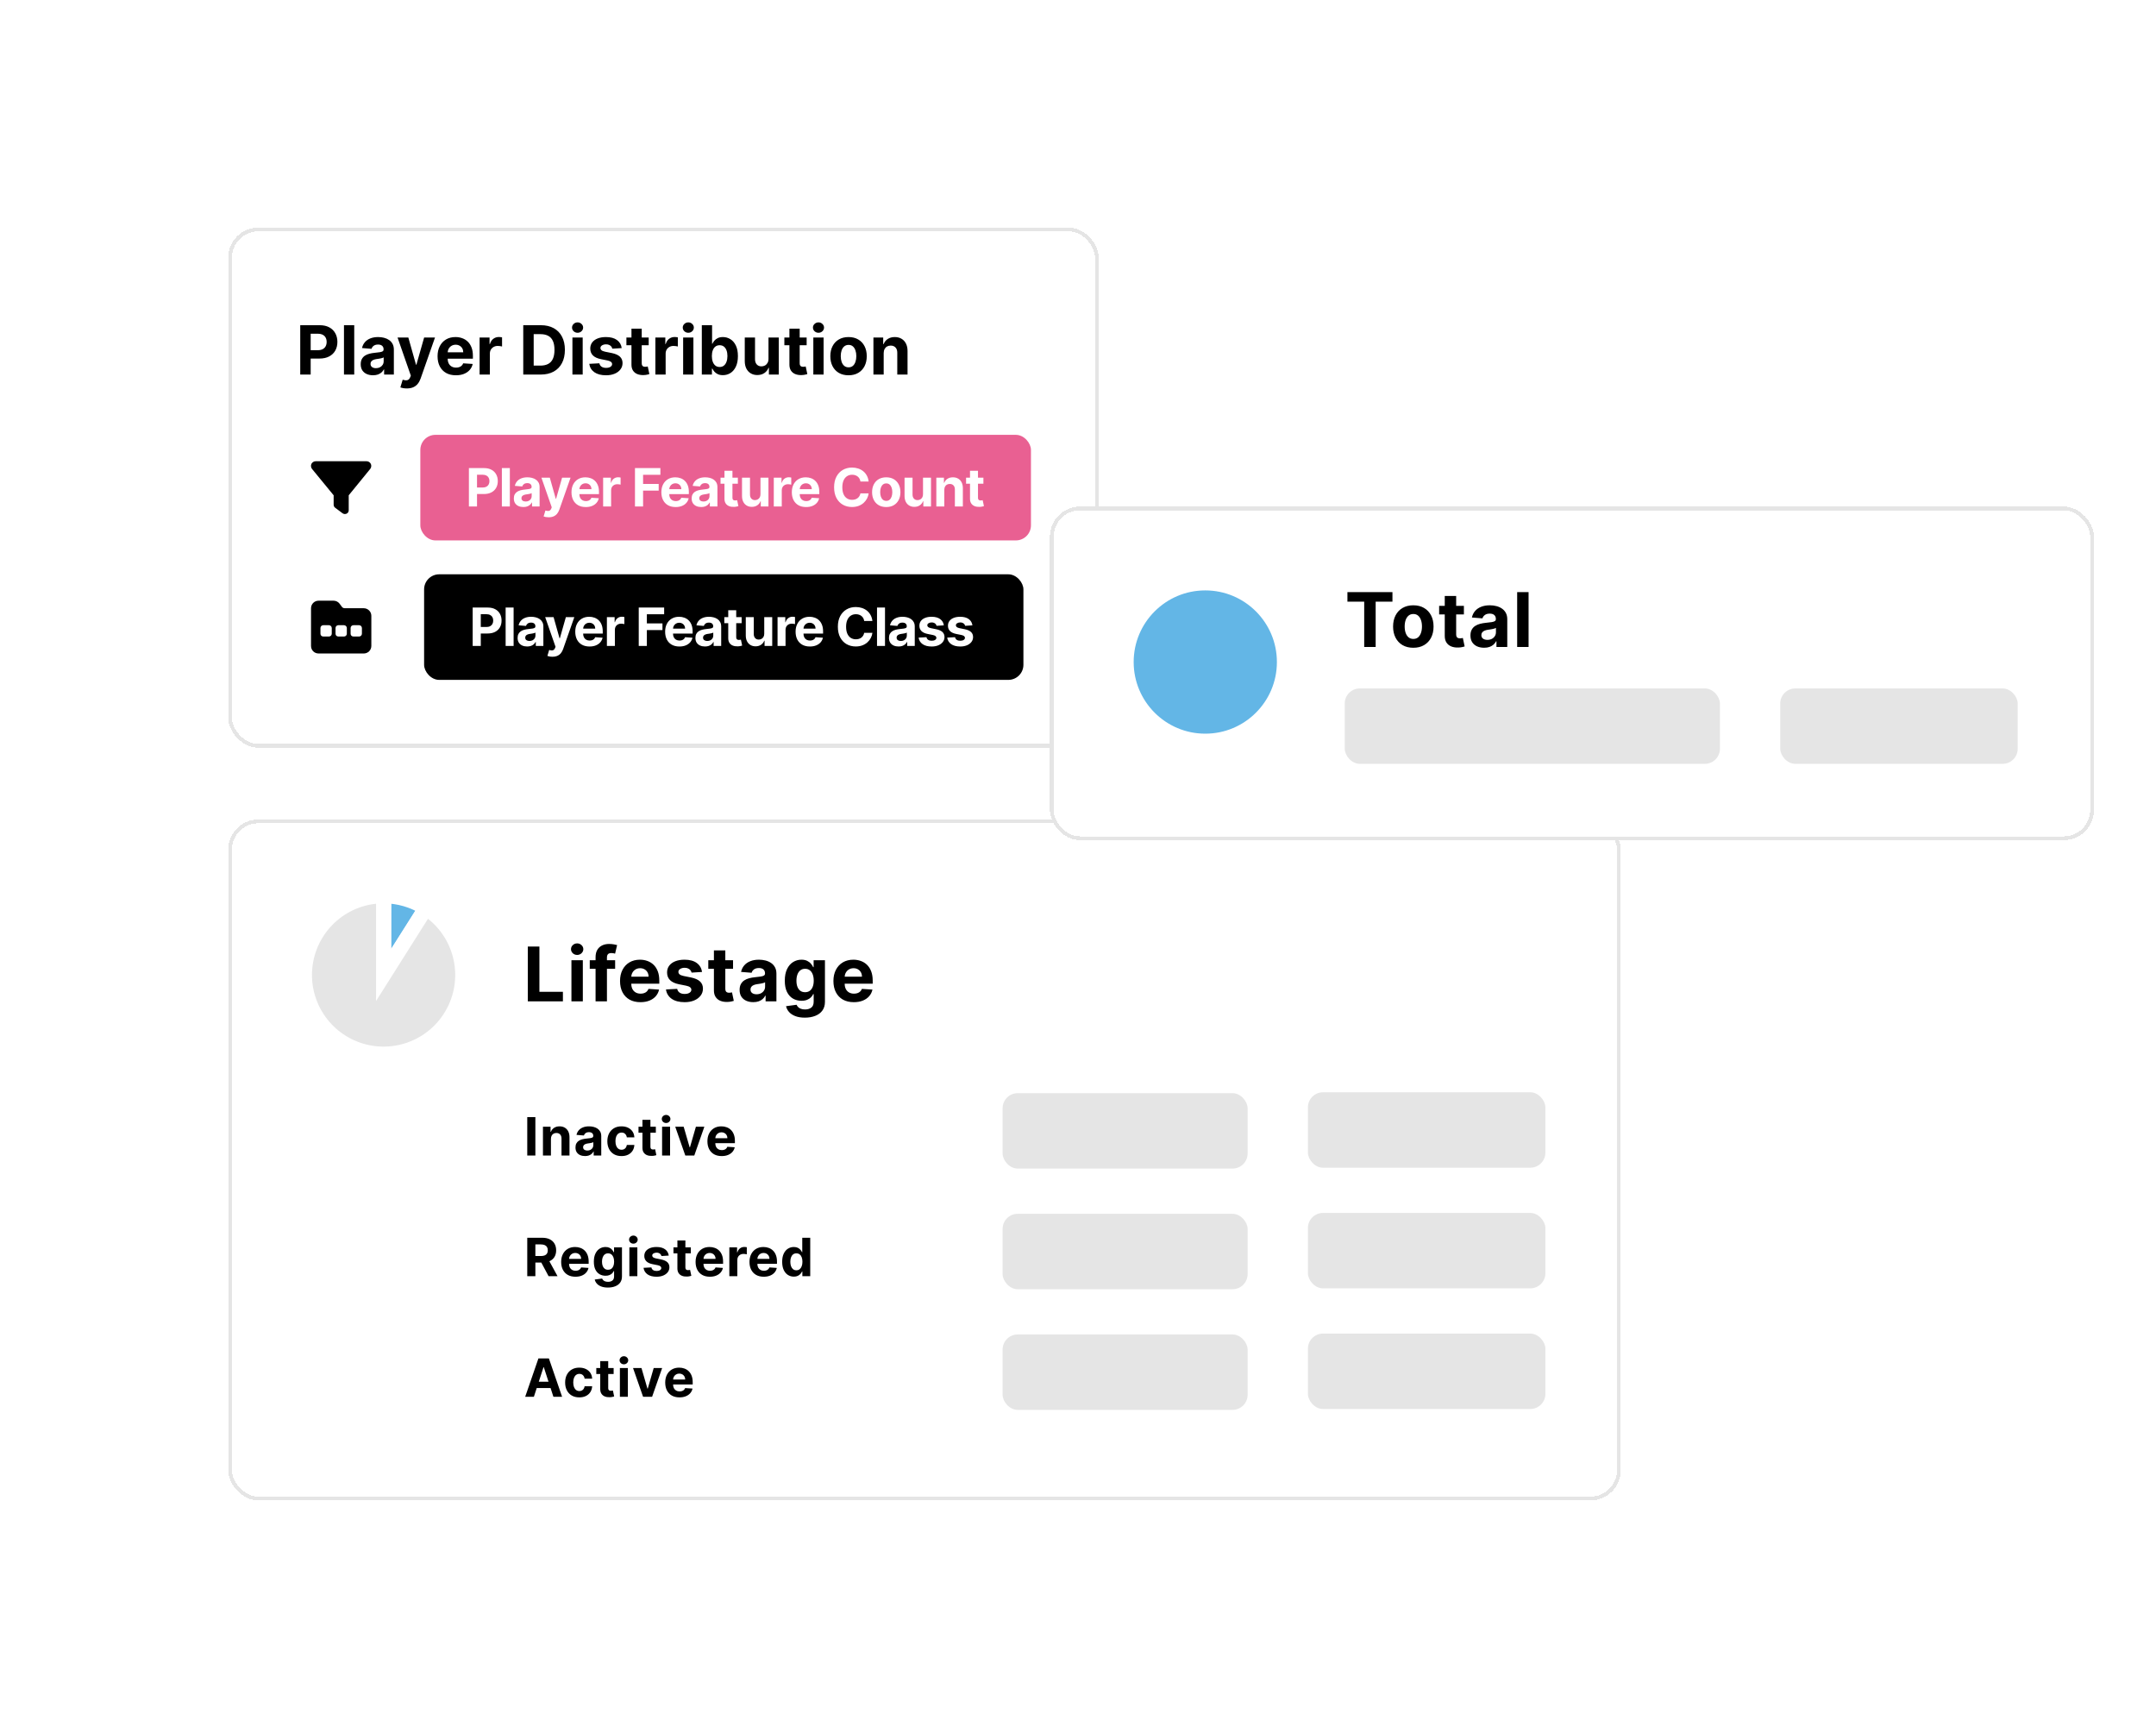 <svg width="572" height="458" viewBox="0 0 572 458" fill="none" xmlns="http://www.w3.org/2000/svg">
<g filter="url(#filter0_d_196_22304)">
<rect x="60.537" y="187.364" width="369.463" height="180.579" rx="8" fill="white" shape-rendering="crispEdges"/>
<rect x="61.037" y="187.864" width="368.463" height="179.579" rx="7.5" stroke="#E5E5E5" shape-rendering="crispEdges"/>
<path d="M113.038 210.875C109.678 208.739 105.781 207.601 101.799 207.595L101.769 228.595L113.038 210.875Z" fill="#63B6E6" stroke="white" stroke-width="4"/>
<path d="M101.769 207.595C96.71 207.595 91.821 209.422 88.001 212.738C84.181 216.055 81.686 220.639 80.976 225.648C80.266 230.657 81.388 235.754 84.136 240.001C86.884 244.249 91.072 247.362 95.932 248.768C100.792 250.174 105.995 249.779 110.587 247.654C115.178 245.53 118.848 241.82 120.922 237.206C122.996 232.591 123.335 227.384 121.876 222.54C120.418 217.696 117.259 213.541 112.982 210.84L101.769 228.595V207.595Z" fill="#E5E5E5" stroke="white" stroke-width="4"/>
<path d="M140.033 235.595V221.05H143.108V233.06H149.344V235.595H140.033ZM151.604 235.595V224.686H154.629V235.595H151.604ZM153.123 223.28C152.674 223.28 152.288 223.131 151.966 222.833C151.649 222.53 151.49 222.167 151.49 221.746C151.49 221.329 151.649 220.972 151.966 220.674C152.288 220.371 152.674 220.219 153.123 220.219C153.573 220.219 153.957 220.371 154.274 220.674C154.596 220.972 154.757 221.329 154.757 221.746C154.757 222.167 154.596 222.53 154.274 222.833C153.957 223.131 153.573 223.28 153.123 223.28ZM163.199 224.686V226.959H156.466V224.686H163.199ZM158.008 235.595V223.898C158.008 223.107 158.161 222.452 158.469 221.931C158.782 221.41 159.208 221.019 159.748 220.759C160.287 220.498 160.901 220.368 161.587 220.368C162.051 220.368 162.475 220.404 162.858 220.475C163.247 220.546 163.535 220.61 163.725 220.666L163.185 222.939C163.067 222.901 162.92 222.866 162.745 222.833C162.574 222.8 162.399 222.783 162.219 222.783C161.774 222.783 161.464 222.887 161.289 223.095C161.114 223.299 161.026 223.586 161.026 223.955V235.595H158.008ZM169.909 235.809C168.786 235.809 167.821 235.581 167.011 235.127C166.206 234.667 165.586 234.019 165.15 233.181C164.714 232.338 164.497 231.341 164.497 230.191C164.497 229.068 164.714 228.084 165.15 227.236C165.586 226.389 166.199 225.728 166.99 225.255C167.785 224.781 168.718 224.544 169.788 224.544C170.508 224.544 171.178 224.66 171.798 224.892C172.423 225.12 172.967 225.463 173.431 225.922C173.9 226.381 174.265 226.959 174.525 227.655C174.786 228.346 174.916 229.156 174.916 230.084V230.915H165.704V229.04H172.068C172.068 228.604 171.973 228.219 171.784 227.882C171.594 227.546 171.331 227.283 170.995 227.094C170.664 226.9 170.278 226.803 169.838 226.803C169.378 226.803 168.971 226.909 168.616 227.122C168.266 227.331 167.991 227.613 167.792 227.968C167.593 228.318 167.491 228.709 167.487 229.139V230.922C167.487 231.462 167.586 231.928 167.785 232.321C167.989 232.714 168.275 233.017 168.644 233.23C169.014 233.443 169.452 233.55 169.958 233.55C170.295 233.55 170.602 233.503 170.882 233.408C171.161 233.313 171.4 233.171 171.599 232.982C171.798 232.792 171.949 232.56 172.054 232.286L174.852 232.47C174.71 233.143 174.419 233.73 173.978 234.232C173.543 234.729 172.979 235.117 172.288 235.397C171.601 235.671 170.808 235.809 169.909 235.809ZM186.247 227.797L183.477 227.968C183.43 227.731 183.328 227.518 183.172 227.328C183.015 227.134 182.809 226.98 182.554 226.867C182.303 226.748 182.002 226.689 181.652 226.689C181.183 226.689 180.788 226.789 180.466 226.988C180.144 227.182 179.983 227.442 179.983 227.769C179.983 228.029 180.087 228.249 180.295 228.429C180.503 228.609 180.861 228.754 181.368 228.863L183.342 229.26C184.403 229.478 185.193 229.828 185.714 230.311C186.235 230.794 186.495 231.429 186.495 232.215C186.495 232.93 186.285 233.557 185.863 234.097C185.447 234.637 184.874 235.058 184.145 235.361C183.42 235.659 182.584 235.809 181.637 235.809C180.193 235.809 179.043 235.508 178.186 234.907C177.334 234.3 176.834 233.477 176.687 232.435L179.663 232.279C179.753 232.719 179.971 233.055 180.316 233.287C180.662 233.514 181.105 233.628 181.645 233.628C182.175 233.628 182.601 233.526 182.923 233.323C183.25 233.114 183.415 232.847 183.42 232.52C183.415 232.246 183.299 232.021 183.072 231.845C182.845 231.666 182.494 231.528 182.021 231.434L180.132 231.057C179.066 230.844 178.273 230.475 177.753 229.949C177.236 229.424 176.978 228.754 176.978 227.939C176.978 227.238 177.168 226.635 177.547 226.128C177.93 225.622 178.468 225.231 179.159 224.956C179.855 224.682 180.669 224.544 181.602 224.544C182.98 224.544 184.064 224.836 184.855 225.418C185.65 226 186.114 226.793 186.247 227.797ZM194.483 224.686V226.959H187.914V224.686H194.483ZM189.405 222.073H192.431V232.243C192.431 232.523 192.473 232.74 192.558 232.897C192.644 233.048 192.762 233.155 192.914 233.216C193.07 233.278 193.25 233.309 193.453 233.309C193.595 233.309 193.737 233.297 193.879 233.273C194.022 233.245 194.13 233.223 194.206 233.209L194.682 235.461C194.531 235.508 194.317 235.562 194.043 235.624C193.768 235.69 193.434 235.73 193.041 235.745C192.312 235.773 191.673 235.676 191.124 235.453C190.579 235.231 190.156 234.885 189.853 234.416C189.549 233.948 189.4 233.356 189.405 232.641V222.073ZM199.845 235.801C199.149 235.801 198.529 235.681 197.984 235.439C197.44 235.193 197.009 234.831 196.691 234.353C196.379 233.87 196.223 233.268 196.223 232.549C196.223 231.943 196.334 231.434 196.557 231.022C196.779 230.61 197.082 230.278 197.466 230.027C197.849 229.776 198.285 229.587 198.772 229.459C199.265 229.331 199.781 229.241 200.321 229.189C200.955 229.123 201.467 229.061 201.855 229.005C202.243 228.943 202.525 228.853 202.7 228.735C202.875 228.616 202.963 228.441 202.963 228.209V228.166C202.963 227.717 202.821 227.369 202.537 227.122C202.257 226.876 201.86 226.753 201.343 226.753C200.799 226.753 200.366 226.874 200.044 227.115C199.722 227.352 199.509 227.65 199.405 228.01L196.606 227.783C196.748 227.12 197.028 226.547 197.444 226.064C197.861 225.577 198.398 225.202 199.057 224.942C199.719 224.677 200.486 224.544 201.358 224.544C201.964 224.544 202.544 224.615 203.098 224.757C203.656 224.899 204.151 225.12 204.582 225.418C205.018 225.716 205.361 226.1 205.612 226.568C205.863 227.032 205.988 227.589 205.988 228.238V235.595H203.119V234.083H203.034C202.859 234.424 202.624 234.724 202.331 234.985C202.037 235.24 201.684 235.442 201.272 235.588C200.86 235.73 200.385 235.801 199.845 235.801ZM200.711 233.713C201.156 233.713 201.549 233.626 201.89 233.451C202.231 233.271 202.499 233.029 202.693 232.726C202.887 232.423 202.984 232.08 202.984 231.696V230.539C202.889 230.6 202.759 230.657 202.593 230.709C202.432 230.756 202.25 230.801 202.047 230.844C201.843 230.882 201.639 230.917 201.436 230.951C201.232 230.979 201.048 231.005 200.882 231.029C200.527 231.081 200.217 231.164 199.951 231.277C199.686 231.391 199.48 231.545 199.333 231.739C199.187 231.928 199.113 232.165 199.113 232.449C199.113 232.861 199.262 233.176 199.561 233.394C199.864 233.607 200.247 233.713 200.711 233.713ZM213.53 239.914C212.55 239.914 211.71 239.779 211.009 239.509C210.313 239.244 209.759 238.881 209.347 238.422C208.935 237.963 208.668 237.447 208.545 236.874L211.343 236.497C211.428 236.715 211.563 236.919 211.748 237.108C211.932 237.298 212.176 237.449 212.479 237.563C212.787 237.681 213.161 237.74 213.601 237.74C214.26 237.74 214.802 237.579 215.228 237.257C215.659 236.94 215.874 236.407 215.874 235.659V233.664H215.746C215.614 233.967 215.415 234.253 215.15 234.523C214.885 234.793 214.544 235.013 214.127 235.184C213.71 235.354 213.213 235.439 212.636 235.439C211.816 235.439 211.071 235.25 210.398 234.871C209.731 234.488 209.198 233.903 208.8 233.117C208.407 232.326 208.211 231.327 208.211 230.12C208.211 228.884 208.412 227.852 208.814 227.023C209.217 226.194 209.752 225.574 210.42 225.162C211.092 224.75 211.828 224.544 212.628 224.544C213.239 224.544 213.751 224.648 214.163 224.857C214.574 225.06 214.906 225.316 215.157 225.624C215.413 225.927 215.609 226.225 215.746 226.519H215.86V224.686H218.864V235.702C218.864 236.63 218.637 237.407 218.182 238.032C217.728 238.657 217.098 239.125 216.293 239.438C215.493 239.755 214.572 239.914 213.53 239.914ZM213.594 233.166C214.082 233.166 214.494 233.046 214.83 232.804C215.171 232.558 215.431 232.208 215.611 231.753C215.796 231.294 215.888 230.745 215.888 230.105C215.888 229.466 215.798 228.912 215.618 228.443C215.439 227.97 215.178 227.603 214.837 227.343C214.496 227.082 214.082 226.952 213.594 226.952C213.097 226.952 212.678 227.087 212.337 227.357C211.996 227.622 211.738 227.991 211.563 228.465C211.388 228.938 211.3 229.485 211.3 230.105C211.3 230.735 211.388 231.28 211.563 231.739C211.743 232.193 212.001 232.546 212.337 232.797C212.678 233.043 213.097 233.166 213.594 233.166ZM226.523 235.809C225.401 235.809 224.435 235.581 223.626 235.127C222.821 234.667 222.201 234.019 221.765 233.181C221.329 232.338 221.112 231.341 221.112 230.191C221.112 229.068 221.329 228.084 221.765 227.236C222.201 226.389 222.814 225.728 223.604 225.255C224.4 224.781 225.333 224.544 226.403 224.544C227.122 224.544 227.792 224.66 228.413 224.892C229.038 225.12 229.582 225.463 230.046 225.922C230.515 226.381 230.88 226.959 231.14 227.655C231.4 228.346 231.531 229.156 231.531 230.084V230.915H222.319V229.04H228.683C228.683 228.604 228.588 228.219 228.398 227.882C228.209 227.546 227.946 227.283 227.61 227.094C227.279 226.9 226.893 226.803 226.452 226.803C225.993 226.803 225.586 226.909 225.231 227.122C224.88 227.331 224.606 227.613 224.407 227.968C224.208 228.318 224.106 228.709 224.102 229.139V230.922C224.102 231.462 224.201 231.928 224.4 232.321C224.603 232.714 224.89 233.017 225.259 233.23C225.629 233.443 226.067 233.55 226.573 233.55C226.909 233.55 227.217 233.503 227.496 233.408C227.776 233.313 228.015 233.171 228.214 232.982C228.413 232.792 228.564 232.56 228.668 232.286L231.467 232.47C231.325 233.143 231.033 233.73 230.593 234.232C230.157 234.729 229.594 235.117 228.903 235.397C228.216 235.671 227.423 235.809 226.523 235.809Z" fill="black"/>
<path d="M142.038 266.298V276.479H139.885V266.298H142.038ZM146.167 272.065V276.479H144.049V268.843H146.067V270.19H146.157C146.326 269.746 146.609 269.395 147.007 269.136C147.405 268.875 147.887 268.744 148.454 268.744C148.984 268.744 149.446 268.86 149.841 269.092C150.235 269.324 150.542 269.655 150.761 270.086C150.979 270.514 151.089 271.024 151.089 271.617V276.479H148.971V271.995C148.974 271.528 148.855 271.163 148.613 270.901C148.371 270.636 148.038 270.504 147.614 270.504C147.329 270.504 147.077 270.565 146.858 270.688C146.643 270.81 146.473 270.989 146.351 271.225C146.232 271.457 146.17 271.737 146.167 272.065ZM155.216 276.624C154.728 276.624 154.294 276.539 153.913 276.37C153.532 276.198 153.23 275.944 153.008 275.609C152.789 275.271 152.68 274.85 152.68 274.347C152.68 273.922 152.758 273.566 152.914 273.278C153.069 272.989 153.282 272.757 153.55 272.582C153.819 272.406 154.123 272.274 154.465 272.184C154.81 272.095 155.171 272.032 155.549 271.995C155.993 271.949 156.351 271.906 156.623 271.866C156.894 271.823 157.091 271.76 157.214 271.677C157.337 271.594 157.398 271.471 157.398 271.309V271.279C157.398 270.964 157.299 270.721 157.1 270.548C156.904 270.376 156.626 270.29 156.265 270.29C155.883 270.29 155.58 270.374 155.355 270.543C155.129 270.709 154.98 270.918 154.907 271.17L152.948 271.011C153.048 270.547 153.243 270.146 153.535 269.808C153.827 269.466 154.203 269.204 154.664 269.022C155.128 268.836 155.665 268.744 156.274 268.744C156.699 268.744 157.105 268.793 157.493 268.893C157.884 268.992 158.23 269.146 158.532 269.355C158.837 269.564 159.077 269.832 159.252 270.161C159.428 270.485 159.516 270.875 159.516 271.329V276.479H157.507V275.421H157.448C157.325 275.659 157.161 275.87 156.956 276.052C156.75 276.231 156.503 276.372 156.215 276.475C155.926 276.574 155.593 276.624 155.216 276.624ZM155.822 275.162C156.134 275.162 156.409 275.101 156.647 274.978C156.886 274.852 157.073 274.683 157.209 274.471C157.345 274.259 157.413 274.019 157.413 273.75V272.94C157.347 272.983 157.256 273.023 157.14 273.059C157.027 273.092 156.899 273.124 156.757 273.153C156.614 273.18 156.472 273.205 156.329 273.228C156.187 273.248 156.057 273.266 155.941 273.283C155.693 273.319 155.476 273.377 155.29 273.457C155.105 273.536 154.96 273.644 154.858 273.78C154.755 273.912 154.703 274.078 154.703 274.277C154.703 274.565 154.808 274.786 155.017 274.938C155.229 275.087 155.497 275.162 155.822 275.162ZM164.889 276.629C164.107 276.629 163.434 276.463 162.871 276.131C162.311 275.797 161.88 275.333 161.578 274.739C161.28 274.146 161.131 273.463 161.131 272.691C161.131 271.909 161.282 271.223 161.583 270.633C161.888 270.04 162.321 269.577 162.881 269.246C163.441 268.911 164.107 268.744 164.879 268.744C165.546 268.744 166.129 268.865 166.629 269.107C167.13 269.349 167.526 269.688 167.818 270.126C168.109 270.563 168.27 271.077 168.3 271.667H166.301C166.245 271.286 166.096 270.979 165.854 270.747C165.615 270.512 165.302 270.394 164.914 270.394C164.586 270.394 164.299 270.484 164.054 270.663C163.812 270.838 163.623 271.095 163.487 271.433C163.351 271.771 163.284 272.181 163.284 272.661C163.284 273.149 163.35 273.563 163.482 273.904C163.618 274.246 163.809 274.506 164.054 274.685C164.299 274.864 164.586 274.953 164.914 274.953C165.156 274.953 165.373 274.903 165.565 274.804C165.761 274.705 165.922 274.56 166.048 274.372C166.177 274.179 166.262 273.949 166.301 273.68H168.3C168.267 274.264 168.108 274.778 167.823 275.222C167.541 275.662 167.151 276.007 166.654 276.256C166.157 276.504 165.569 276.629 164.889 276.629ZM173.998 268.843V270.434H169.399V268.843H173.998ZM170.443 267.014H172.561V274.133C172.561 274.328 172.591 274.481 172.65 274.59C172.71 274.696 172.793 274.771 172.899 274.814C173.008 274.857 173.134 274.879 173.277 274.879C173.376 274.879 173.476 274.87 173.575 274.854C173.675 274.834 173.751 274.819 173.804 274.809L174.137 276.385C174.031 276.418 173.882 276.456 173.689 276.499C173.497 276.546 173.264 276.574 172.988 276.584C172.478 276.604 172.031 276.536 171.646 276.38C171.265 276.224 170.968 275.982 170.756 275.654C170.544 275.326 170.44 274.912 170.443 274.411V267.014ZM175.657 276.479V268.843H177.775V276.479H175.657ZM176.721 267.859C176.406 267.859 176.136 267.754 175.911 267.546C175.689 267.333 175.578 267.08 175.578 266.785C175.578 266.493 175.689 266.243 175.911 266.034C176.136 265.822 176.406 265.716 176.721 265.716C177.036 265.716 177.305 265.822 177.527 266.034C177.752 266.243 177.865 266.493 177.865 266.785C177.865 267.08 177.752 267.333 177.527 267.546C177.305 267.754 177.036 267.859 176.721 267.859ZM186.871 268.843L184.201 276.479H181.815L179.145 268.843H181.382L182.968 274.307H183.048L184.629 268.843H186.871ZM191.469 276.629C190.683 276.629 190.007 276.47 189.44 276.151C188.877 275.83 188.443 275.376 188.138 274.789C187.833 274.199 187.681 273.502 187.681 272.696C187.681 271.911 187.833 271.221 188.138 270.628C188.443 270.035 188.872 269.572 189.426 269.241C189.982 268.909 190.635 268.744 191.384 268.744C191.888 268.744 192.357 268.825 192.791 268.987C193.229 269.146 193.61 269.387 193.935 269.708C194.263 270.03 194.518 270.434 194.7 270.921C194.883 271.405 194.974 271.972 194.974 272.622V273.203H188.526V271.891H192.98C192.98 271.586 192.914 271.316 192.781 271.08C192.649 270.845 192.465 270.661 192.23 270.528C191.998 270.393 191.727 270.325 191.419 270.325C191.098 270.325 190.813 270.399 190.564 270.548C190.319 270.694 190.127 270.891 189.987 271.14C189.848 271.385 189.777 271.659 189.774 271.96V273.208C189.774 273.586 189.843 273.912 189.982 274.188C190.125 274.463 190.325 274.675 190.584 274.824C190.842 274.973 191.149 275.048 191.504 275.048C191.739 275.048 191.954 275.015 192.15 274.948C192.346 274.882 192.513 274.783 192.652 274.65C192.791 274.517 192.897 274.355 192.97 274.163L194.929 274.292C194.83 274.763 194.626 275.174 194.318 275.525C194.013 275.873 193.618 276.145 193.134 276.34C192.654 276.533 192.099 276.629 191.469 276.629Z" fill="black"/>
<rect x="266" y="259.943" width="65" height="20" rx="4" fill="#E5E5E5"/>
<rect x="347" y="259.711" width="63" height="20" rx="4" fill="#E5E5E5"/>
<path d="M139.885 308.479V298.298H143.902C144.671 298.298 145.327 298.435 145.871 298.71C146.418 298.982 146.834 299.368 147.119 299.869C147.407 300.366 147.551 300.951 147.551 301.624C147.551 302.3 147.405 302.881 147.114 303.369C146.822 303.853 146.399 304.224 145.846 304.482C145.296 304.741 144.629 304.87 143.847 304.87H141.158V303.14H143.499C143.91 303.14 144.252 303.084 144.523 302.971C144.795 302.858 144.997 302.689 145.13 302.464C145.266 302.238 145.334 301.958 145.334 301.624C145.334 301.286 145.266 301.001 145.13 300.769C144.997 300.537 144.794 300.361 144.518 300.242C144.247 300.119 143.904 300.058 143.489 300.058H142.038V308.479H139.885ZM145.384 303.846L147.914 308.479H145.538L143.062 303.846H145.384ZM152.67 308.629C151.884 308.629 151.208 308.47 150.641 308.151C150.078 307.83 149.644 307.376 149.339 306.789C149.034 306.199 148.881 305.502 148.881 304.696C148.881 303.911 149.034 303.221 149.339 302.628C149.644 302.035 150.073 301.572 150.626 301.241C151.183 300.909 151.836 300.744 152.585 300.744C153.089 300.744 153.558 300.825 153.992 300.987C154.43 301.146 154.811 301.387 155.136 301.708C155.464 302.03 155.719 302.434 155.901 302.921C156.084 303.405 156.175 303.972 156.175 304.622V305.203H149.727V303.891H154.181C154.181 303.586 154.115 303.316 153.982 303.08C153.85 302.845 153.666 302.661 153.43 302.528C153.198 302.393 152.928 302.325 152.62 302.325C152.299 302.325 152.013 302.399 151.765 302.548C151.52 302.694 151.327 302.891 151.188 303.14C151.049 303.385 150.978 303.659 150.974 303.96V305.208C150.974 305.586 151.044 305.912 151.183 306.188C151.326 306.463 151.526 306.675 151.785 306.824C152.043 306.973 152.35 307.048 152.705 307.048C152.94 307.048 153.155 307.015 153.351 306.948C153.546 306.882 153.714 306.783 153.853 306.65C153.992 306.517 154.098 306.355 154.171 306.163L156.13 306.292C156.031 306.763 155.827 307.174 155.518 307.525C155.214 307.873 154.819 308.145 154.335 308.34C153.855 308.533 153.299 308.629 152.67 308.629ZM161.277 311.502C160.591 311.502 160.003 311.408 159.512 311.219C159.025 311.033 158.637 310.78 158.349 310.458C158.061 310.137 157.873 309.775 157.787 309.374L159.746 309.111C159.806 309.263 159.9 309.406 160.029 309.538C160.159 309.671 160.329 309.777 160.541 309.857C160.757 309.939 161.019 309.981 161.327 309.981C161.788 309.981 162.167 309.868 162.465 309.643C162.767 309.421 162.918 309.048 162.918 308.524V307.127H162.828C162.735 307.339 162.596 307.54 162.411 307.729C162.225 307.918 161.986 308.072 161.695 308.191C161.403 308.31 161.055 308.37 160.651 308.37C160.077 308.37 159.555 308.238 159.085 307.972C158.617 307.704 158.244 307.295 157.966 306.744C157.691 306.191 157.553 305.492 157.553 304.646C157.553 303.781 157.694 303.059 157.976 302.479C158.258 301.899 158.632 301.465 159.1 301.176C159.57 300.888 160.086 300.744 160.646 300.744C161.073 300.744 161.431 300.817 161.72 300.962C162.008 301.105 162.24 301.284 162.416 301.499C162.595 301.711 162.732 301.92 162.828 302.126H162.908V300.843H165.011V308.554C165.011 309.204 164.852 309.747 164.534 310.185C164.215 310.622 163.775 310.95 163.211 311.169C162.651 311.391 162.006 311.502 161.277 311.502ZM161.322 306.779C161.663 306.779 161.952 306.695 162.187 306.526C162.426 306.353 162.608 306.108 162.734 305.79C162.863 305.468 162.928 305.084 162.928 304.636C162.928 304.189 162.865 303.801 162.739 303.473C162.613 303.142 162.431 302.885 162.192 302.703C161.953 302.52 161.663 302.429 161.322 302.429C160.974 302.429 160.681 302.524 160.442 302.712C160.203 302.898 160.023 303.157 159.9 303.488C159.777 303.819 159.716 304.202 159.716 304.636C159.716 305.077 159.777 305.458 159.9 305.78C160.026 306.098 160.207 306.345 160.442 306.521C160.681 306.693 160.974 306.779 161.322 306.779ZM166.976 308.479V300.843H169.094V308.479H166.976ZM168.04 299.859C167.725 299.859 167.455 299.754 167.23 299.546C167.008 299.333 166.897 299.08 166.897 298.785C166.897 298.493 167.008 298.243 167.23 298.034C167.455 297.822 167.725 297.716 168.04 297.716C168.355 297.716 168.623 297.822 168.846 298.034C169.071 298.243 169.184 298.493 169.184 298.785C169.184 299.08 169.071 299.333 168.846 299.546C168.623 299.754 168.355 299.859 168.04 299.859ZM177.424 303.021L175.485 303.14C175.452 302.974 175.381 302.825 175.272 302.693C175.162 302.557 175.018 302.449 174.839 302.369C174.663 302.287 174.453 302.245 174.208 302.245C173.88 302.245 173.603 302.315 173.377 302.454C173.152 302.59 173.039 302.772 173.039 303.001C173.039 303.183 173.112 303.337 173.258 303.463C173.404 303.589 173.654 303.69 174.009 303.766L175.391 304.045C176.133 304.197 176.687 304.443 177.051 304.781C177.416 305.119 177.598 305.563 177.598 306.113C177.598 306.613 177.451 307.053 177.156 307.43C176.864 307.808 176.463 308.103 175.953 308.315C175.446 308.524 174.861 308.629 174.198 308.629C173.187 308.629 172.381 308.418 171.782 307.997C171.185 307.573 170.835 306.996 170.733 306.267L172.816 306.158C172.879 306.466 173.031 306.701 173.273 306.864C173.515 307.023 173.825 307.102 174.203 307.102C174.574 307.102 174.872 307.031 175.098 306.889C175.326 306.743 175.442 306.555 175.446 306.327C175.442 306.135 175.361 305.977 175.202 305.854C175.043 305.729 174.798 305.632 174.466 305.566L173.144 305.303C172.398 305.153 171.843 304.895 171.478 304.527C171.117 304.159 170.936 303.69 170.936 303.12C170.936 302.63 171.069 302.207 171.334 301.852C171.603 301.498 171.979 301.224 172.463 301.032C172.95 300.84 173.52 300.744 174.173 300.744C175.137 300.744 175.896 300.948 176.45 301.355C177.007 301.763 177.332 302.318 177.424 303.021ZM183.274 300.843V302.434H178.675V300.843H183.274ZM179.719 299.014H181.837V306.133C181.837 306.328 181.867 306.481 181.926 306.59C181.986 306.696 182.069 306.771 182.175 306.814C182.284 306.857 182.41 306.879 182.553 306.879C182.652 306.879 182.752 306.87 182.851 306.854C182.951 306.834 183.027 306.819 183.08 306.809L183.413 308.385C183.307 308.418 183.158 308.456 182.966 308.499C182.773 308.546 182.54 308.574 182.265 308.584C181.754 308.604 181.307 308.536 180.922 308.38C180.541 308.224 180.244 307.982 180.032 307.654C179.82 307.326 179.716 306.912 179.719 306.411V299.014ZM188.331 308.629C187.546 308.629 186.87 308.47 186.303 308.151C185.74 307.83 185.305 307.376 185 306.789C184.696 306.199 184.543 305.502 184.543 304.696C184.543 303.911 184.696 303.221 185 302.628C185.305 302.035 185.735 301.572 186.288 301.241C186.845 300.909 187.498 300.744 188.247 300.744C188.751 300.744 189.22 300.825 189.654 300.987C190.091 301.146 190.473 301.387 190.797 301.708C191.125 302.03 191.381 302.434 191.563 302.921C191.745 303.405 191.836 303.972 191.836 304.622V305.203H185.388V303.891H189.843C189.843 303.586 189.777 303.316 189.644 303.08C189.511 302.845 189.327 302.661 189.092 302.528C188.86 302.393 188.59 302.325 188.282 302.325C187.96 302.325 187.675 302.399 187.427 302.548C187.181 302.694 186.989 302.891 186.85 303.14C186.711 303.385 186.639 303.659 186.636 303.96V305.208C186.636 305.586 186.706 305.912 186.845 306.188C186.987 306.463 187.188 306.675 187.447 306.824C187.705 306.973 188.012 307.048 188.366 307.048C188.602 307.048 188.817 307.015 189.013 306.948C189.208 306.882 189.375 306.783 189.515 306.65C189.654 306.517 189.76 306.355 189.833 306.163L191.792 306.292C191.692 306.763 191.488 307.174 191.18 307.525C190.875 307.873 190.481 308.145 189.997 308.34C189.516 308.533 188.961 308.629 188.331 308.629ZM193.499 308.479V300.843H195.552V302.176H195.631C195.771 301.702 196.004 301.344 196.332 301.102C196.66 300.856 197.038 300.734 197.466 300.734C197.572 300.734 197.686 300.74 197.809 300.754C197.932 300.767 198.039 300.785 198.132 300.808V302.688C198.033 302.658 197.895 302.631 197.719 302.608C197.544 302.585 197.383 302.573 197.237 302.573C196.926 302.573 196.647 302.641 196.402 302.777C196.16 302.91 195.968 303.095 195.825 303.334C195.686 303.573 195.616 303.848 195.616 304.159V308.479H193.499ZM202.632 308.629C201.846 308.629 201.17 308.47 200.603 308.151C200.04 307.83 199.606 307.376 199.301 306.789C198.996 306.199 198.843 305.502 198.843 304.696C198.843 303.911 198.996 303.221 199.301 302.628C199.606 302.035 200.035 301.572 200.588 301.241C201.145 300.909 201.798 300.744 202.547 300.744C203.051 300.744 203.52 300.825 203.954 300.987C204.392 301.146 204.773 301.387 205.098 301.708C205.426 302.03 205.681 302.434 205.863 302.921C206.046 303.405 206.137 303.972 206.137 304.622V305.203H199.689V303.891H204.143C204.143 303.586 204.077 303.316 203.944 303.08C203.812 302.845 203.628 302.661 203.392 302.528C203.16 302.393 202.89 302.325 202.582 302.325C202.26 302.325 201.975 302.399 201.727 302.548C201.482 302.694 201.289 302.891 201.15 303.14C201.011 303.385 200.94 303.659 200.936 303.96V305.208C200.936 305.586 201.006 305.912 201.145 306.188C201.288 306.463 201.488 306.675 201.747 306.824C202.005 306.973 202.312 307.048 202.666 307.048C202.902 307.048 203.117 307.015 203.313 306.948C203.508 306.882 203.676 306.783 203.815 306.65C203.954 306.517 204.06 306.355 204.133 306.163L206.092 306.292C205.992 306.763 205.789 307.174 205.48 307.525C205.175 307.873 204.781 308.145 204.297 308.34C203.817 308.533 203.261 308.629 202.632 308.629ZM210.613 308.604C210.033 308.604 209.507 308.455 209.037 308.156C208.569 307.855 208.198 307.412 207.923 306.829C207.651 306.242 207.515 305.523 207.515 304.671C207.515 303.796 207.656 303.069 207.938 302.489C208.22 301.905 208.594 301.47 209.062 301.181C209.532 300.89 210.048 300.744 210.608 300.744C211.035 300.744 211.392 300.817 211.677 300.962C211.965 301.105 212.197 301.284 212.373 301.499C212.552 301.711 212.687 301.92 212.78 302.126H212.845V298.298H214.958V308.479H212.87V307.256H212.78C212.681 307.469 212.54 307.679 212.358 307.888C212.179 308.093 211.945 308.264 211.657 308.4C211.372 308.536 211.024 308.604 210.613 308.604ZM211.284 306.918C211.625 306.918 211.914 306.826 212.149 306.64C212.388 306.451 212.57 306.188 212.696 305.85C212.825 305.511 212.89 305.115 212.89 304.661C212.89 304.207 212.827 303.813 212.701 303.478C212.575 303.143 212.393 302.885 212.154 302.703C211.915 302.52 211.625 302.429 211.284 302.429C210.936 302.429 210.643 302.524 210.404 302.712C210.165 302.901 209.985 303.163 209.862 303.498C209.739 303.833 209.678 304.22 209.678 304.661C209.678 305.105 209.739 305.498 209.862 305.84C209.988 306.178 210.169 306.443 210.404 306.635C210.643 306.824 210.936 306.918 211.284 306.918Z" fill="black"/>
<rect x="266" y="291.943" width="65" height="20" rx="4" fill="#E5E5E5"/>
<rect x="347" y="291.711" width="63" height="20" rx="4" fill="#E5E5E5"/>
<path d="M141.64 340.479H139.333L142.848 330.298H145.622L149.132 340.479H146.825L144.275 332.624H144.195L141.64 340.479ZM141.496 336.477H146.945V338.158H141.496V336.477ZM153.693 340.629C152.91 340.629 152.238 340.463 151.674 340.131C151.114 339.797 150.683 339.333 150.382 338.739C150.083 338.146 149.934 337.463 149.934 336.691C149.934 335.909 150.085 335.223 150.387 334.633C150.691 334.04 151.124 333.577 151.684 333.246C152.244 332.911 152.91 332.744 153.683 332.744C154.349 332.744 154.932 332.865 155.433 333.107C155.933 333.349 156.329 333.688 156.621 334.126C156.913 334.563 157.073 335.077 157.103 335.667H155.105C155.048 335.286 154.899 334.979 154.657 334.747C154.418 334.512 154.105 334.394 153.717 334.394C153.389 334.394 153.103 334.484 152.857 334.663C152.615 334.838 152.427 335.095 152.291 335.433C152.155 335.771 152.087 336.181 152.087 336.661C152.087 337.149 152.153 337.563 152.286 337.904C152.422 338.246 152.612 338.506 152.857 338.685C153.103 338.864 153.389 338.953 153.717 338.953C153.959 338.953 154.177 338.903 154.369 338.804C154.564 338.705 154.725 338.56 154.851 338.372C154.98 338.179 155.065 337.949 155.105 337.68H157.103C157.07 338.264 156.911 338.778 156.626 339.222C156.344 339.662 155.955 340.007 155.458 340.256C154.96 340.504 154.372 340.629 153.693 340.629ZM162.801 332.843V334.434H158.202V332.843H162.801ZM159.246 331.014H161.364V338.133C161.364 338.328 161.394 338.481 161.454 338.59C161.513 338.696 161.596 338.771 161.702 338.814C161.812 338.857 161.938 338.879 162.08 338.879C162.179 338.879 162.279 338.87 162.378 338.854C162.478 338.834 162.554 338.819 162.607 338.809L162.94 340.385C162.834 340.418 162.685 340.456 162.493 340.499C162.3 340.546 162.067 340.574 161.792 340.584C161.281 340.604 160.834 340.536 160.449 340.38C160.068 340.224 159.772 339.982 159.559 339.654C159.347 339.326 159.243 338.912 159.246 338.411V331.014ZM164.461 340.479V332.843H166.578V340.479H164.461ZM165.524 331.859C165.21 331.859 164.939 331.754 164.714 331.546C164.492 331.333 164.381 331.08 164.381 330.785C164.381 330.493 164.492 330.243 164.714 330.034C164.939 329.822 165.21 329.716 165.524 329.716C165.839 329.716 166.108 329.822 166.33 330.034C166.555 330.243 166.668 330.493 166.668 330.785C166.668 331.08 166.555 331.333 166.33 331.546C166.108 331.754 165.839 331.859 165.524 331.859ZM175.674 332.843L173.005 340.479H170.618L167.948 332.843H170.186L171.772 338.307H171.851L173.432 332.843H175.674ZM180.272 340.629C179.487 340.629 178.811 340.47 178.244 340.151C177.68 339.83 177.246 339.376 176.941 338.789C176.636 338.199 176.484 337.502 176.484 336.696C176.484 335.911 176.636 335.221 176.941 334.628C177.246 334.035 177.675 333.572 178.229 333.241C178.786 332.909 179.439 332.744 180.188 332.744C180.691 332.744 181.16 332.825 181.595 332.987C182.032 333.146 182.413 333.387 182.738 333.708C183.066 334.03 183.321 334.434 183.504 334.921C183.686 335.405 183.777 335.972 183.777 336.622V337.203H177.329V335.891H181.784C181.784 335.586 181.717 335.316 181.585 335.08C181.452 334.845 181.268 334.661 181.033 334.528C180.801 334.393 180.531 334.325 180.222 334.325C179.901 334.325 179.616 334.399 179.367 334.548C179.122 334.694 178.93 334.891 178.791 335.14C178.651 335.385 178.58 335.659 178.577 335.96V337.208C178.577 337.586 178.646 337.912 178.786 338.188C178.928 338.463 179.129 338.675 179.387 338.824C179.646 338.973 179.952 339.048 180.307 339.048C180.542 339.048 180.758 339.015 180.953 338.948C181.149 338.882 181.316 338.783 181.455 338.65C181.595 338.517 181.701 338.355 181.774 338.163L183.732 338.292C183.633 338.763 183.429 339.174 183.121 339.525C182.816 339.873 182.422 340.145 181.938 340.34C181.457 340.533 180.902 340.629 180.272 340.629Z" fill="black"/>
<rect x="266" y="323.943" width="65" height="20" rx="4" fill="#E5E5E5"/>
<rect x="347" y="323.711" width="63" height="20" rx="4" fill="#E5E5E5"/>
</g>
<g filter="url(#filter1_d_196_22304)">
<rect x="60.537" y="30.364" width="230.962" height="137.942" rx="8" fill="white" shape-rendering="crispEdges"/>
<rect x="61.037" y="30.864" width="229.962" height="136.942" rx="7.5" stroke="#E5E5E5" shape-rendering="crispEdges"/>
<path d="M79.655 69.344V56.254H84.82C85.813 56.254 86.659 56.443 87.358 56.822C88.057 57.197 88.589 57.719 88.956 58.389C89.326 59.053 89.512 59.82 89.512 60.69C89.512 61.559 89.324 62.326 88.949 62.991C88.574 63.656 88.031 64.173 87.319 64.544C86.612 64.915 85.755 65.1 84.75 65.1H81.458V62.882H84.302C84.835 62.882 85.274 62.791 85.619 62.607C85.969 62.42 86.228 62.162 86.399 61.834C86.574 61.501 86.661 61.12 86.661 60.69C86.661 60.255 86.574 59.876 86.399 59.552C86.228 59.224 85.969 58.97 85.619 58.791C85.27 58.608 84.826 58.516 84.29 58.516H82.423V69.344H79.655ZM93.981 56.254V69.344H91.258V56.254H93.981ZM98.963 69.53C98.336 69.53 97.778 69.421 97.288 69.204C96.798 68.982 96.41 68.656 96.124 68.226C95.843 67.791 95.703 67.25 95.703 66.602C95.703 66.057 95.803 65.599 96.003 65.228C96.203 64.857 96.476 64.559 96.821 64.333C97.166 64.107 97.558 63.937 97.997 63.822C98.441 63.707 98.905 63.626 99.391 63.579C99.962 63.519 100.422 63.464 100.771 63.413C101.121 63.357 101.374 63.276 101.532 63.17C101.69 63.063 101.769 62.906 101.769 62.697V62.658C101.769 62.254 101.641 61.94 101.385 61.719C101.134 61.497 100.776 61.386 100.311 61.386C99.821 61.386 99.431 61.495 99.141 61.712C98.852 61.925 98.66 62.194 98.566 62.518L96.048 62.313C96.176 61.717 96.427 61.201 96.802 60.766C97.177 60.327 97.661 59.991 98.253 59.756C98.85 59.518 99.54 59.398 100.324 59.398C100.869 59.398 101.392 59.462 101.89 59.59C102.393 59.718 102.838 59.916 103.226 60.185C103.618 60.453 103.927 60.798 104.153 61.22C104.379 61.638 104.492 62.139 104.492 62.722V69.344H101.909V67.983H101.833C101.675 68.29 101.464 68.56 101.2 68.795C100.936 69.025 100.618 69.206 100.247 69.338C99.877 69.466 99.448 69.53 98.963 69.53ZM99.742 67.651C100.143 67.651 100.497 67.572 100.803 67.414C101.11 67.252 101.351 67.035 101.526 66.762C101.7 66.489 101.788 66.18 101.788 65.835V64.793C101.703 64.849 101.585 64.9 101.436 64.947C101.291 64.989 101.127 65.03 100.944 65.068C100.761 65.102 100.578 65.134 100.394 65.164C100.211 65.19 100.045 65.213 99.896 65.234C99.576 65.281 99.297 65.356 99.058 65.458C98.82 65.56 98.634 65.699 98.502 65.874C98.37 66.044 98.304 66.257 98.304 66.513C98.304 66.883 98.438 67.167 98.707 67.363C98.98 67.555 99.325 67.651 99.742 67.651ZM107.934 73.026C107.589 73.026 107.265 72.999 106.962 72.943C106.664 72.892 106.417 72.826 106.221 72.745L106.834 70.712C107.154 70.81 107.442 70.864 107.697 70.872C107.957 70.881 108.181 70.821 108.368 70.693C108.56 70.565 108.716 70.348 108.835 70.041L108.995 69.626L105.473 59.526H108.336L110.369 66.737H110.471L112.523 59.526H115.406L111.59 70.406C111.407 70.934 111.157 71.394 110.842 71.786C110.531 72.183 110.137 72.487 109.66 72.7C109.182 72.918 108.607 73.026 107.934 73.026ZM120.958 69.536C119.948 69.536 119.078 69.332 118.35 68.923C117.625 68.509 117.067 67.925 116.675 67.171C116.283 66.413 116.087 65.516 116.087 64.48C116.087 63.47 116.283 62.584 116.675 61.821C117.067 61.058 117.619 60.464 118.33 60.038C119.046 59.611 119.886 59.398 120.849 59.398C121.497 59.398 122.1 59.503 122.658 59.712C123.22 59.916 123.71 60.225 124.128 60.639C124.55 61.052 124.878 61.572 125.112 62.198C125.347 62.82 125.464 63.549 125.464 64.384V65.132H117.173V63.445H122.901C122.901 63.053 122.816 62.705 122.645 62.403C122.475 62.1 122.238 61.864 121.936 61.693C121.637 61.519 121.29 61.431 120.894 61.431C120.48 61.431 120.114 61.527 119.794 61.719C119.479 61.906 119.232 62.16 119.053 62.479C118.874 62.795 118.782 63.146 118.778 63.534V65.138C118.778 65.624 118.867 66.044 119.046 66.398C119.23 66.751 119.487 67.024 119.82 67.216C120.152 67.408 120.546 67.504 121.002 67.504C121.305 67.504 121.582 67.461 121.833 67.376C122.085 67.29 122.3 67.163 122.479 66.992C122.658 66.822 122.794 66.613 122.888 66.366L125.406 66.532C125.279 67.137 125.017 67.665 124.62 68.117C124.228 68.565 123.721 68.914 123.099 69.165C122.481 69.413 121.767 69.536 120.958 69.536ZM127.241 69.344V59.526H129.881V61.239H129.983C130.162 60.63 130.463 60.17 130.884 59.859C131.306 59.543 131.792 59.386 132.342 59.386C132.478 59.386 132.625 59.394 132.783 59.411C132.941 59.428 133.079 59.452 133.198 59.482V61.898C133.07 61.859 132.894 61.825 132.668 61.795C132.442 61.766 132.235 61.751 132.048 61.751C131.647 61.751 131.289 61.838 130.974 62.013C130.663 62.183 130.416 62.422 130.232 62.729C130.053 63.035 129.964 63.389 129.964 63.79V69.344H127.241ZM143.464 69.344H138.823V56.254H143.502C144.819 56.254 145.953 56.516 146.903 57.04C147.853 57.56 148.584 58.307 149.095 59.283C149.611 60.259 149.869 61.427 149.869 62.786C149.869 64.15 149.611 65.322 149.095 66.302C148.584 67.282 147.849 68.034 146.89 68.558C145.936 69.082 144.794 69.344 143.464 69.344ZM141.591 66.973H143.349C144.167 66.973 144.855 66.828 145.414 66.538C145.976 66.244 146.398 65.79 146.679 65.177C146.965 64.559 147.107 63.762 147.107 62.786C147.107 61.819 146.965 61.028 146.679 60.415C146.398 59.801 145.978 59.349 145.42 59.06C144.862 58.77 144.173 58.625 143.355 58.625H141.591V66.973ZM151.868 69.344V59.526H154.591V69.344H151.868ZM153.236 58.261C152.831 58.261 152.484 58.126 152.194 57.858C151.908 57.585 151.766 57.259 151.766 56.88C151.766 56.505 151.908 56.183 152.194 55.915C152.484 55.642 152.831 55.506 153.236 55.506C153.641 55.506 153.986 55.642 154.271 55.915C154.561 56.183 154.706 56.505 154.706 56.88C154.706 57.259 154.561 57.585 154.271 57.858C153.986 58.126 153.641 58.261 153.236 58.261ZM164.941 62.326L162.448 62.479C162.406 62.266 162.314 62.075 162.173 61.904C162.033 61.729 161.847 61.591 161.617 61.489C161.392 61.382 161.121 61.329 160.806 61.329C160.384 61.329 160.028 61.418 159.738 61.597C159.448 61.772 159.303 62.006 159.303 62.3C159.303 62.535 159.397 62.733 159.585 62.895C159.772 63.057 160.094 63.187 160.55 63.285L162.327 63.643C163.281 63.839 163.993 64.154 164.462 64.589C164.931 65.023 165.165 65.594 165.165 66.302C165.165 66.945 164.975 67.51 164.596 67.996C164.221 68.482 163.705 68.861 163.049 69.133C162.397 69.402 161.645 69.536 160.793 69.536C159.493 69.536 158.458 69.266 157.686 68.725C156.919 68.179 156.47 67.438 156.338 66.5L159.016 66.359C159.097 66.756 159.293 67.058 159.604 67.267C159.915 67.472 160.313 67.574 160.799 67.574C161.276 67.574 161.66 67.482 161.95 67.299C162.244 67.112 162.393 66.871 162.397 66.577C162.393 66.33 162.289 66.127 162.084 65.969C161.879 65.808 161.564 65.684 161.138 65.599L159.438 65.26C158.479 65.068 157.765 64.736 157.296 64.263C156.832 63.79 156.6 63.187 156.6 62.454C156.6 61.823 156.77 61.28 157.111 60.824C157.456 60.368 157.94 60.016 158.562 59.769C159.188 59.522 159.921 59.398 160.761 59.398C162.001 59.398 162.977 59.66 163.688 60.185C164.404 60.709 164.822 61.423 164.941 62.326ZM172.102 59.526V61.572H166.189V59.526H172.102ZM167.532 57.174H170.255V66.327C170.255 66.579 170.293 66.775 170.37 66.915C170.446 67.052 170.553 67.148 170.689 67.203C170.83 67.258 170.992 67.286 171.175 67.286C171.303 67.286 171.431 67.276 171.559 67.254C171.686 67.229 171.784 67.21 171.853 67.197L172.281 69.223C172.145 69.266 171.953 69.315 171.706 69.37C171.458 69.43 171.158 69.466 170.804 69.479C170.148 69.504 169.573 69.417 169.078 69.217C168.588 69.016 168.207 68.705 167.934 68.283C167.662 67.862 167.527 67.329 167.532 66.685V57.174ZM173.876 69.344V59.526H176.516V61.239H176.618C176.797 60.63 177.097 60.17 177.519 59.859C177.941 59.543 178.427 59.386 178.977 59.386C179.113 59.386 179.26 59.394 179.418 59.411C179.575 59.428 179.714 59.452 179.833 59.482V61.898C179.705 61.859 179.528 61.825 179.303 61.795C179.077 61.766 178.87 61.751 178.683 61.751C178.282 61.751 177.924 61.838 177.609 62.013C177.298 62.183 177.05 62.422 176.867 62.729C176.688 63.035 176.599 63.389 176.599 63.79V69.344H173.876ZM181.241 69.344V59.526H183.964V69.344H181.241ZM182.609 58.261C182.204 58.261 181.857 58.126 181.567 57.858C181.281 57.585 181.139 57.259 181.139 56.88C181.139 56.505 181.281 56.183 181.567 55.915C181.857 55.642 182.204 55.506 182.609 55.506C183.014 55.506 183.359 55.642 183.644 55.915C183.934 56.183 184.079 56.505 184.079 56.88C184.079 57.259 183.934 57.585 183.644 57.858C183.359 58.126 183.014 58.261 182.609 58.261ZM186.196 69.344V56.254H188.919V61.175H189.002C189.122 60.911 189.294 60.643 189.52 60.37C189.75 60.093 190.049 59.863 190.415 59.68C190.786 59.492 191.246 59.398 191.796 59.398C192.512 59.398 193.172 59.586 193.777 59.961C194.382 60.332 194.866 60.892 195.228 61.642C195.591 62.388 195.772 63.323 195.772 64.448C195.772 65.543 195.595 66.468 195.241 67.222C194.892 67.972 194.414 68.541 193.809 68.929C193.208 69.312 192.535 69.504 191.789 69.504C191.261 69.504 190.811 69.417 190.441 69.242C190.074 69.067 189.774 68.848 189.539 68.584C189.305 68.315 189.126 68.045 189.002 67.772H188.881V69.344H186.196ZM188.862 64.435C188.862 65.019 188.943 65.528 189.105 65.963C189.267 66.398 189.501 66.737 189.808 66.979C190.115 67.218 190.488 67.337 190.926 67.337C191.37 67.337 191.745 67.216 192.051 66.973C192.358 66.726 192.591 66.385 192.748 65.95C192.91 65.511 192.991 65.006 192.991 64.435C192.991 63.869 192.912 63.37 192.755 62.94C192.597 62.509 192.365 62.173 192.058 61.93C191.751 61.687 191.374 61.565 190.926 61.565C190.483 61.565 190.108 61.683 189.801 61.917C189.499 62.151 189.267 62.484 189.105 62.914C188.943 63.344 188.862 63.852 188.862 64.435ZM203.885 65.164V59.526H206.608V69.344H203.993V67.561H203.891C203.67 68.136 203.301 68.599 202.785 68.948C202.274 69.298 201.65 69.472 200.912 69.472C200.256 69.472 199.679 69.323 199.18 69.025C198.682 68.727 198.292 68.303 198.01 67.753C197.733 67.203 197.593 66.545 197.589 65.778V59.526H200.312V65.292C200.316 65.871 200.471 66.33 200.778 66.666C201.085 67.003 201.496 67.171 202.012 67.171C202.34 67.171 202.647 67.097 202.932 66.948C203.218 66.794 203.448 66.568 203.623 66.27C203.802 65.972 203.889 65.603 203.885 65.164ZM214.008 59.526V61.572H208.096V59.526H214.008ZM209.438 57.174H212.161V66.327C212.161 66.579 212.199 66.775 212.276 66.915C212.353 67.052 212.459 67.148 212.596 67.203C212.736 67.258 212.898 67.286 213.081 67.286C213.209 67.286 213.337 67.276 213.465 67.254C213.593 67.229 213.691 67.21 213.759 67.197L214.187 69.223C214.051 69.266 213.859 69.315 213.612 69.37C213.365 69.43 213.064 69.466 212.711 69.479C212.054 69.504 211.479 69.417 210.985 69.217C210.495 69.016 210.113 68.705 209.841 68.283C209.568 67.862 209.434 67.329 209.438 66.685V57.174ZM215.782 69.344V59.526H218.505V69.344H215.782ZM217.15 58.261C216.745 58.261 216.398 58.126 216.108 57.858C215.822 57.585 215.68 57.259 215.68 56.88C215.68 56.505 215.822 56.183 216.108 55.915C216.398 55.642 216.745 55.506 217.15 55.506C217.555 55.506 217.9 55.642 218.185 55.915C218.475 56.183 218.62 56.505 218.62 56.88C218.62 57.259 218.475 57.585 218.185 57.858C217.9 58.126 217.555 58.261 217.15 58.261ZM225.122 69.536C224.129 69.536 223.271 69.325 222.546 68.903C221.826 68.477 221.27 67.885 220.878 67.126C220.486 66.364 220.29 65.479 220.29 64.474C220.29 63.459 220.486 62.573 220.878 61.815C221.27 61.052 221.826 60.459 222.546 60.038C223.271 59.611 224.129 59.398 225.122 59.398C226.115 59.398 226.972 59.611 227.692 60.038C228.416 60.459 228.975 61.052 229.367 61.815C229.759 62.573 229.955 63.459 229.955 64.474C229.955 65.479 229.759 66.364 229.367 67.126C228.975 67.885 228.416 68.477 227.692 68.903C226.972 69.325 226.115 69.536 225.122 69.536ZM225.135 67.427C225.587 67.427 225.964 67.299 226.267 67.043C226.569 66.783 226.797 66.43 226.95 65.982C227.108 65.535 227.187 65.026 227.187 64.455C227.187 63.883 227.108 63.374 226.95 62.927C226.797 62.479 226.569 62.126 226.267 61.866C225.964 61.606 225.587 61.476 225.135 61.476C224.679 61.476 224.296 61.606 223.985 61.866C223.678 62.126 223.445 62.479 223.288 62.927C223.134 63.374 223.058 63.883 223.058 64.455C223.058 65.026 223.134 65.535 223.288 65.982C223.445 66.43 223.678 66.783 223.985 67.043C224.296 67.299 224.679 67.427 225.135 67.427ZM234.448 63.668V69.344H231.725V59.526H234.32V61.258H234.436C234.653 60.688 235.017 60.236 235.529 59.903C236.04 59.567 236.66 59.398 237.389 59.398C238.07 59.398 238.665 59.548 239.172 59.846C239.679 60.144 240.073 60.57 240.355 61.124C240.636 61.674 240.776 62.33 240.776 63.093V69.344H238.053V63.579C238.058 62.978 237.904 62.509 237.593 62.173C237.282 61.832 236.854 61.661 236.308 61.661C235.942 61.661 235.618 61.74 235.337 61.898C235.06 62.055 234.843 62.285 234.685 62.588C234.531 62.886 234.453 63.246 234.448 63.668Z" fill="black"/>
<path d="M82.611 93.054C82.83 92.616 83.268 92.335 83.768 92.335H97.268C97.736 92.335 98.174 92.616 98.393 93.054C98.58 93.491 98.518 94.022 98.205 94.397L92.518 101.366V105.335C92.518 105.741 92.299 106.085 91.955 106.241C91.611 106.397 91.205 106.366 90.893 106.147L88.893 104.647C88.643 104.46 88.518 104.179 88.518 103.835V101.366L82.799 94.397C82.486 94.022 82.424 93.491 82.611 93.054Z" fill="black"/>
<rect x="111.518" y="85.335" width="162" height="28" rx="4" fill="#E96092"/>
<path d="M124.403 104.335V94.153H128.42C129.192 94.153 129.85 94.301 130.393 94.596C130.937 94.887 131.351 95.293 131.636 95.814C131.925 96.331 132.069 96.927 132.069 97.603C132.069 98.28 131.923 98.876 131.631 99.393C131.34 99.91 130.917 100.313 130.363 100.601C129.813 100.89 129.147 101.034 128.365 101.034H125.805V99.309H128.017C128.431 99.309 128.773 99.237 129.041 99.095C129.313 98.949 129.515 98.749 129.648 98.493C129.783 98.235 129.851 97.938 129.851 97.603C129.851 97.265 129.783 96.97 129.648 96.719C129.515 96.463 129.313 96.266 129.041 96.127C128.769 95.984 128.425 95.913 128.007 95.913H126.555V104.335H124.403ZM135.265 94.153V104.335H133.147V94.153H135.265ZM138.859 104.479C138.372 104.479 137.938 104.395 137.557 104.226C137.175 104.053 136.874 103.8 136.652 103.465C136.433 103.127 136.324 102.706 136.324 102.202C136.324 101.778 136.402 101.422 136.557 101.133C136.713 100.845 136.925 100.613 137.194 100.437C137.462 100.262 137.767 100.129 138.109 100.04C138.453 99.95 138.814 99.887 139.192 99.851C139.636 99.804 139.994 99.761 140.266 99.721C140.538 99.678 140.735 99.615 140.858 99.532C140.98 99.45 141.042 99.327 141.042 99.165V99.135C141.042 98.82 140.942 98.576 140.743 98.404C140.548 98.231 140.269 98.145 139.908 98.145C139.527 98.145 139.224 98.23 138.998 98.399C138.773 98.565 138.624 98.773 138.551 99.025L136.592 98.866C136.692 98.402 136.887 98.001 137.179 97.663C137.47 97.322 137.847 97.06 138.307 96.878C138.771 96.692 139.308 96.599 139.918 96.599C140.342 96.599 140.748 96.649 141.136 96.748C141.527 96.848 141.874 97.002 142.175 97.211C142.48 97.419 142.72 97.688 142.896 98.016C143.072 98.341 143.16 98.73 143.16 99.184V104.335H141.151V103.276H141.091C140.969 103.515 140.805 103.725 140.599 103.907C140.394 104.086 140.147 104.227 139.859 104.33C139.57 104.429 139.237 104.479 138.859 104.479ZM139.466 103.017C139.777 103.017 140.052 102.956 140.291 102.834C140.53 102.708 140.717 102.539 140.853 102.326C140.989 102.114 141.057 101.874 141.057 101.606V100.795C140.99 100.838 140.899 100.878 140.783 100.915C140.671 100.948 140.543 100.979 140.4 101.009C140.258 101.035 140.115 101.06 139.973 101.084C139.83 101.103 139.701 101.122 139.585 101.138C139.336 101.175 139.119 101.233 138.934 101.312C138.748 101.392 138.604 101.499 138.501 101.635C138.399 101.768 138.347 101.934 138.347 102.133C138.347 102.421 138.452 102.641 138.66 102.794C138.872 102.943 139.141 103.017 139.466 103.017ZM145.557 107.199C145.288 107.199 145.036 107.177 144.801 107.134C144.569 107.094 144.377 107.043 144.224 106.98L144.702 105.399C144.95 105.475 145.174 105.517 145.373 105.523C145.575 105.53 145.749 105.483 145.895 105.384C146.044 105.285 146.165 105.116 146.258 104.877L146.382 104.554L143.643 96.699H145.87L147.451 102.307H147.531L149.126 96.699H151.369L148.401 105.16C148.258 105.571 148.064 105.929 147.819 106.234C147.577 106.542 147.27 106.779 146.899 106.945C146.528 107.114 146.081 107.199 145.557 107.199ZM155.406 104.484C154.621 104.484 153.945 104.325 153.378 104.007C152.815 103.685 152.38 103.231 152.075 102.645C151.771 102.055 151.618 101.357 151.618 100.552C151.618 99.766 151.771 99.077 152.075 98.483C152.38 97.89 152.81 97.428 153.363 97.096C153.92 96.765 154.573 96.599 155.322 96.599C155.826 96.599 156.295 96.68 156.729 96.843C157.166 97.002 157.548 97.242 157.872 97.564C158.2 97.885 158.456 98.29 158.638 98.777C158.82 99.261 158.911 99.827 158.911 100.477V101.059H152.463V99.746H156.918C156.918 99.441 156.852 99.171 156.719 98.936C156.586 98.701 156.402 98.516 156.167 98.384C155.935 98.248 155.665 98.18 155.357 98.18C155.035 98.18 154.75 98.255 154.502 98.404C154.256 98.55 154.064 98.747 153.925 98.996C153.786 99.241 153.714 99.514 153.711 99.816V101.064C153.711 101.441 153.781 101.768 153.92 102.043C154.062 102.318 154.263 102.53 154.522 102.679C154.78 102.829 155.087 102.903 155.441 102.903C155.677 102.903 155.892 102.87 156.088 102.804C156.283 102.737 156.45 102.638 156.59 102.505C156.729 102.373 156.835 102.21 156.908 102.018L158.867 102.147C158.767 102.618 158.563 103.029 158.255 103.38C157.95 103.728 157.556 104 157.072 104.196C156.591 104.388 156.036 104.484 155.406 104.484ZM160.014 104.335V96.699H162.067V98.031H162.146C162.286 97.557 162.519 97.199 162.847 96.957C163.175 96.712 163.553 96.589 163.981 96.589C164.087 96.589 164.201 96.596 164.324 96.609C164.447 96.622 164.554 96.641 164.647 96.664V98.543C164.548 98.513 164.41 98.487 164.234 98.463C164.059 98.44 163.898 98.429 163.752 98.429C163.441 98.429 163.162 98.497 162.917 98.632C162.675 98.765 162.483 98.951 162.34 99.189C162.201 99.428 162.131 99.703 162.131 100.015V104.335H160.014ZM168.462 104.335V94.153H175.204V95.928H170.615V98.354H174.756V100.129H170.615V104.335H168.462ZM179.251 104.484C178.466 104.484 177.79 104.325 177.223 104.007C176.659 103.685 176.225 103.231 175.92 102.645C175.615 102.055 175.463 101.357 175.463 100.552C175.463 99.766 175.615 99.077 175.92 98.483C176.225 97.89 176.654 97.428 177.208 97.096C177.765 96.765 178.418 96.599 179.167 96.599C179.671 96.599 180.14 96.68 180.574 96.843C181.011 97.002 181.392 97.242 181.717 97.564C182.045 97.885 182.301 98.29 182.483 98.777C182.665 99.261 182.756 99.827 182.756 100.477V101.059H176.308V99.746H180.763C180.763 99.441 180.696 99.171 180.564 98.936C180.431 98.701 180.247 98.516 180.012 98.384C179.78 98.248 179.51 98.18 179.202 98.18C178.88 98.18 178.595 98.255 178.346 98.404C178.101 98.55 177.909 98.747 177.77 98.996C177.631 99.241 177.559 99.514 177.556 99.816V101.064C177.556 101.441 177.626 101.768 177.765 102.043C177.907 102.318 178.108 102.53 178.366 102.679C178.625 102.829 178.931 102.903 179.286 102.903C179.521 102.903 179.737 102.87 179.932 102.804C180.128 102.737 180.295 102.638 180.435 102.505C180.574 102.373 180.68 102.21 180.753 102.018L182.712 102.147C182.612 102.618 182.408 103.029 182.1 103.38C181.795 103.728 181.401 104 180.917 104.196C180.436 104.388 179.881 104.484 179.251 104.484ZM186.036 104.479C185.549 104.479 185.115 104.395 184.733 104.226C184.352 104.053 184.051 103.8 183.829 103.465C183.61 103.127 183.5 102.706 183.5 102.202C183.5 101.778 183.578 101.422 183.734 101.133C183.89 100.845 184.102 100.613 184.37 100.437C184.639 100.262 184.944 100.129 185.285 100.04C185.63 99.95 185.991 99.887 186.369 99.851C186.813 99.804 187.171 99.761 187.443 99.721C187.715 99.678 187.912 99.615 188.035 99.532C188.157 99.45 188.218 99.327 188.218 99.165V99.135C188.218 98.82 188.119 98.576 187.92 98.404C187.725 98.231 187.446 98.145 187.085 98.145C186.704 98.145 186.401 98.23 186.175 98.399C185.95 98.565 185.801 98.773 185.728 99.025L183.769 98.866C183.868 98.402 184.064 98.001 184.356 97.663C184.647 97.322 185.023 97.06 185.484 96.878C185.948 96.692 186.485 96.599 187.095 96.599C187.519 96.599 187.925 96.649 188.313 96.748C188.704 96.848 189.05 97.002 189.352 97.211C189.657 97.419 189.897 97.688 190.073 98.016C190.249 98.341 190.336 98.73 190.336 99.184V104.335H188.328V103.276H188.268C188.146 103.515 187.981 103.725 187.776 103.907C187.57 104.086 187.324 104.227 187.035 104.33C186.747 104.429 186.414 104.479 186.036 104.479ZM186.642 103.017C186.954 103.017 187.229 102.956 187.468 102.834C187.706 102.708 187.894 102.539 188.03 102.326C188.165 102.114 188.233 101.874 188.233 101.606V100.795C188.167 100.838 188.076 100.878 187.96 100.915C187.847 100.948 187.72 100.979 187.577 101.009C187.435 101.035 187.292 101.06 187.15 101.084C187.007 101.103 186.878 101.122 186.762 101.138C186.513 101.175 186.296 101.233 186.111 101.312C185.925 101.392 185.781 101.499 185.678 101.635C185.575 101.768 185.524 101.934 185.524 102.133C185.524 102.421 185.628 102.641 185.837 102.794C186.049 102.943 186.318 103.017 186.642 103.017ZM195.761 96.699V98.29H191.163V96.699H195.761ZM192.207 94.869H194.324V101.988C194.324 102.184 194.354 102.336 194.414 102.446C194.474 102.552 194.556 102.626 194.663 102.669C194.772 102.713 194.898 102.734 195.04 102.734C195.14 102.734 195.239 102.726 195.339 102.709C195.438 102.689 195.514 102.674 195.567 102.665L195.9 104.241C195.794 104.274 195.645 104.312 195.453 104.355C195.261 104.401 195.027 104.429 194.752 104.439C194.242 104.459 193.794 104.391 193.41 104.236C193.029 104.08 192.732 103.838 192.52 103.51C192.308 103.182 192.203 102.767 192.207 102.267V94.869ZM201.758 101.084V96.699H203.876V104.335H201.842V102.948H201.763C201.591 103.395 201.304 103.755 200.903 104.027C200.505 104.299 200.019 104.434 199.446 104.434C198.936 104.434 198.487 104.318 198.099 104.086C197.711 103.854 197.408 103.525 197.189 103.097C196.974 102.669 196.864 102.157 196.861 101.561V96.699H198.979V101.183C198.982 101.634 199.103 101.99 199.342 102.252C199.58 102.514 199.9 102.645 200.301 102.645C200.556 102.645 200.795 102.587 201.017 102.471C201.239 102.351 201.418 102.176 201.554 101.944C201.693 101.712 201.761 101.425 201.758 101.084ZM205.29 104.335V96.699H207.343V98.031H207.423C207.562 97.557 207.796 97.199 208.124 96.957C208.452 96.712 208.83 96.589 209.257 96.589C209.363 96.589 209.478 96.596 209.6 96.609C209.723 96.622 209.831 96.641 209.923 96.664V98.543C209.824 98.513 209.686 98.487 209.511 98.463C209.335 98.44 209.174 98.429 209.028 98.429C208.717 98.429 208.439 98.497 208.193 98.632C207.951 98.765 207.759 98.951 207.617 99.189C207.477 99.428 207.408 99.703 207.408 100.015V104.335H205.29ZM213.863 104.484C213.078 104.484 212.401 104.325 211.835 104.007C211.271 103.685 210.837 103.231 210.532 102.645C210.227 102.055 210.075 101.357 210.075 100.552C210.075 99.766 210.227 99.077 210.532 98.483C210.837 97.89 211.266 97.428 211.82 97.096C212.377 96.765 213.029 96.599 213.779 96.599C214.282 96.599 214.751 96.68 215.185 96.843C215.623 97.002 216.004 97.242 216.329 97.564C216.657 97.885 216.912 98.29 217.095 98.777C217.277 99.261 217.368 99.827 217.368 100.477V101.059H210.92V99.746H215.374C215.374 99.441 215.308 99.171 215.176 98.936C215.043 98.701 214.859 98.516 214.624 98.384C214.392 98.248 214.122 98.18 213.813 98.18C213.492 98.18 213.207 98.255 212.958 98.404C212.713 98.55 212.521 98.747 212.381 98.996C212.242 99.241 212.171 99.514 212.168 99.816V101.064C212.168 101.441 212.237 101.768 212.377 102.043C212.519 102.318 212.72 102.53 212.978 102.679C213.237 102.829 213.543 102.903 213.898 102.903C214.133 102.903 214.349 102.87 214.544 102.804C214.74 102.737 214.907 102.638 215.046 102.505C215.185 102.373 215.292 102.21 215.364 102.018L217.323 102.147C217.224 102.618 217.02 103.029 216.712 103.38C216.407 103.728 216.012 104 215.529 104.196C215.048 104.388 214.493 104.484 213.863 104.484ZM230.454 97.718H228.276C228.236 97.436 228.155 97.186 228.033 96.967C227.91 96.745 227.753 96.556 227.56 96.4C227.368 96.245 227.146 96.125 226.894 96.042C226.646 95.96 226.375 95.918 226.084 95.918C225.557 95.918 225.098 96.049 224.707 96.311C224.316 96.569 224.012 96.947 223.797 97.444C223.581 97.938 223.474 98.538 223.474 99.244C223.474 99.97 223.581 100.58 223.797 101.074C224.016 101.567 224.32 101.94 224.712 102.192C225.103 102.444 225.555 102.57 226.069 102.57C226.357 102.57 226.624 102.532 226.869 102.456C227.118 102.379 227.338 102.268 227.53 102.123C227.723 101.973 227.882 101.793 228.008 101.581C228.137 101.369 228.226 101.127 228.276 100.855L230.454 100.865C230.397 101.332 230.257 101.783 230.031 102.217C229.809 102.648 229.509 103.034 229.131 103.375C228.757 103.714 228.309 103.982 227.789 104.181C227.272 104.376 226.687 104.474 226.034 104.474C225.126 104.474 224.314 104.269 223.598 103.858C222.885 103.447 222.322 102.852 221.908 102.073C221.497 101.294 221.291 100.351 221.291 99.244C221.291 98.134 221.5 97.189 221.918 96.41C222.335 95.631 222.902 95.038 223.618 94.63C224.334 94.219 225.139 94.014 226.034 94.014C226.624 94.014 227.171 94.097 227.675 94.263C228.182 94.428 228.631 94.67 229.022 94.988C229.413 95.303 229.731 95.689 229.976 96.147C230.225 96.604 230.384 97.128 230.454 97.718ZM235.128 104.484C234.356 104.484 233.688 104.32 233.124 103.992C232.564 103.66 232.132 103.2 231.827 102.61C231.522 102.017 231.369 101.329 231.369 100.547C231.369 99.758 231.522 99.068 231.827 98.478C232.132 97.885 232.564 97.424 233.124 97.096C233.688 96.765 234.356 96.599 235.128 96.599C235.9 96.599 236.566 96.765 237.127 97.096C237.69 97.424 238.124 97.885 238.429 98.478C238.734 99.068 238.886 99.758 238.886 100.547C238.886 101.329 238.734 102.017 238.429 102.61C238.124 103.2 237.69 103.66 237.127 103.992C236.566 104.32 235.9 104.484 235.128 104.484ZM235.138 102.843C235.489 102.843 235.783 102.744 236.018 102.545C236.253 102.343 236.431 102.068 236.55 101.72C236.672 101.372 236.734 100.976 236.734 100.532C236.734 100.088 236.672 99.692 236.55 99.344C236.431 98.996 236.253 98.72 236.018 98.518C235.783 98.316 235.489 98.215 235.138 98.215C234.783 98.215 234.485 98.316 234.243 98.518C234.004 98.72 233.824 98.996 233.701 99.344C233.582 99.692 233.522 100.088 233.522 100.532C233.522 100.976 233.582 101.372 233.701 101.72C233.824 102.068 234.004 102.343 234.243 102.545C234.485 102.744 234.783 102.843 235.138 102.843ZM244.881 101.084V96.699H246.999V104.335H244.965V102.948H244.886C244.713 103.395 244.427 103.755 244.026 104.027C243.628 104.299 243.142 104.434 242.569 104.434C242.058 104.434 241.609 104.318 241.222 104.086C240.834 103.854 240.53 103.525 240.312 103.097C240.096 102.669 239.987 102.157 239.984 101.561V96.699H242.102V101.183C242.105 101.634 242.226 101.99 242.464 102.252C242.703 102.514 243.023 102.645 243.424 102.645C243.679 102.645 243.918 102.587 244.14 102.471C244.362 102.351 244.541 102.176 244.677 101.944C244.816 101.712 244.884 101.425 244.881 101.084ZM250.53 99.92V104.335H248.413V96.699H250.431V98.046H250.521C250.69 97.602 250.973 97.25 251.371 96.992C251.768 96.73 252.251 96.599 252.817 96.599C253.348 96.599 253.81 96.715 254.204 96.947C254.599 97.179 254.905 97.511 255.124 97.942C255.343 98.369 255.452 98.879 255.452 99.473V104.335H253.334V99.851C253.338 99.383 253.218 99.019 252.977 98.757C252.735 98.492 252.401 98.359 251.977 98.359C251.692 98.359 251.44 98.42 251.222 98.543C251.006 98.666 250.837 98.845 250.714 99.08C250.595 99.312 250.534 99.592 250.53 99.92ZM260.903 96.699V98.29H256.305V96.699H260.903ZM257.349 94.869H259.467V101.988C259.467 102.184 259.496 102.336 259.556 102.446C259.616 102.552 259.699 102.626 259.805 102.669C259.914 102.713 260.04 102.734 260.182 102.734C260.282 102.734 260.381 102.726 260.481 102.709C260.58 102.689 260.656 102.674 260.709 102.665L261.043 104.241C260.937 104.274 260.787 104.312 260.595 104.355C260.403 104.401 260.169 104.429 259.894 104.439C259.384 104.459 258.936 104.391 258.552 104.236C258.171 104.08 257.874 103.838 257.662 103.51C257.45 103.182 257.345 102.767 257.349 102.267V94.869Z" fill="white"/>
<path d="M96.518 143.325H84.518C83.393 143.325 82.518 142.45 82.518 141.325V131.325C82.518 130.231 83.393 129.325 84.518 129.325H88.518C89.143 129.325 89.736 129.638 90.111 130.138L90.705 130.95C90.893 131.2 91.174 131.325 91.518 131.325H96.518C97.611 131.325 98.518 132.231 98.518 133.325V141.325C98.518 142.45 97.611 143.325 96.518 143.325ZM85.768 135.825C85.33 135.825 85.018 136.169 85.018 136.575V138.075C85.018 138.513 85.33 138.825 85.768 138.825H87.268C87.674 138.825 88.018 138.513 88.018 138.075V136.575C88.018 136.169 87.674 135.825 87.268 135.825H85.768ZM89.768 135.825C89.33 135.825 89.018 136.169 89.018 136.575V138.075C89.018 138.513 89.33 138.825 89.768 138.825H91.268C91.674 138.825 92.018 138.513 92.018 138.075V136.575C92.018 136.169 91.674 135.825 91.268 135.825H89.768ZM93.018 136.575V138.075C93.018 138.513 93.33 138.825 93.768 138.825H95.268C95.674 138.825 96.018 138.513 96.018 138.075V136.575C96.018 136.169 95.674 135.825 95.268 135.825H93.768C93.33 135.825 93.018 136.169 93.018 136.575Z" fill="black"/>
<rect x="112.518" y="122.325" width="159" height="28" rx="4" fill="black"/>
<path d="M125.403 141.325V131.143H129.42C130.192 131.143 130.85 131.291 131.393 131.586C131.937 131.878 132.351 132.284 132.636 132.804C132.925 133.321 133.069 133.918 133.069 134.594C133.069 135.27 132.923 135.866 132.631 136.383C132.34 136.9 131.917 137.303 131.363 137.592C130.813 137.88 130.147 138.024 129.365 138.024H126.805V136.299H129.017C129.431 136.299 129.773 136.228 130.041 136.085C130.313 135.939 130.515 135.739 130.648 135.484C130.783 135.225 130.851 134.928 130.851 134.594C130.851 134.256 130.783 133.961 130.648 133.709C130.515 133.454 130.313 133.256 130.041 133.117C129.769 132.975 129.425 132.903 129.007 132.903H127.555V141.325H125.403ZM136.265 131.143V141.325H134.147V131.143H136.265ZM139.859 141.469C139.372 141.469 138.938 141.385 138.557 141.216C138.175 141.043 137.874 140.79 137.652 140.455C137.433 140.117 137.324 139.696 137.324 139.192C137.324 138.768 137.402 138.412 137.557 138.123C137.713 137.835 137.925 137.603 138.194 137.427C138.462 137.252 138.767 137.119 139.109 137.03C139.453 136.94 139.814 136.877 140.192 136.841C140.636 136.794 140.994 136.751 141.266 136.712C141.538 136.668 141.735 136.605 141.858 136.523C141.98 136.44 142.042 136.317 142.042 136.155V136.125C142.042 135.81 141.942 135.566 141.743 135.394C141.548 135.222 141.269 135.136 140.908 135.136C140.527 135.136 140.224 135.22 139.998 135.389C139.773 135.555 139.624 135.764 139.551 136.016L137.592 135.856C137.692 135.392 137.887 134.991 138.179 134.653C138.47 134.312 138.847 134.05 139.307 133.868C139.771 133.682 140.308 133.589 140.918 133.589C141.342 133.589 141.748 133.639 142.136 133.739C142.527 133.838 142.874 133.992 143.175 134.201C143.48 134.41 143.72 134.678 143.896 135.006C144.072 135.331 144.16 135.721 144.16 136.175V141.325H142.151V140.266H142.091C141.969 140.505 141.805 140.715 141.599 140.898C141.394 141.077 141.147 141.217 140.859 141.32C140.57 141.42 140.237 141.469 139.859 141.469ZM140.466 140.008C140.777 140.008 141.052 139.946 141.291 139.824C141.53 139.698 141.717 139.529 141.853 139.317C141.989 139.105 142.057 138.864 142.057 138.596V137.785C141.99 137.829 141.899 137.868 141.783 137.905C141.671 137.938 141.543 137.969 141.4 137.999C141.258 138.026 141.115 138.051 140.973 138.074C140.83 138.094 140.701 138.112 140.585 138.128C140.336 138.165 140.119 138.223 139.934 138.302C139.748 138.382 139.604 138.49 139.501 138.626C139.399 138.758 139.347 138.924 139.347 139.123C139.347 139.411 139.452 139.632 139.66 139.784C139.872 139.933 140.141 140.008 140.466 140.008ZM146.557 144.189C146.288 144.189 146.036 144.167 145.801 144.124C145.569 144.084 145.377 144.033 145.224 143.97L145.702 142.389C145.95 142.465 146.174 142.507 146.373 142.513C146.575 142.52 146.749 142.474 146.895 142.374C147.044 142.275 147.165 142.106 147.258 141.867L147.382 141.544L144.643 133.689H146.87L148.451 139.297H148.531L150.126 133.689H152.369L149.401 142.15C149.258 142.561 149.064 142.919 148.819 143.224C148.577 143.533 148.27 143.77 147.899 143.935C147.528 144.104 147.081 144.189 146.557 144.189ZM156.406 141.474C155.621 141.474 154.945 141.315 154.378 140.997C153.815 140.676 153.38 140.222 153.075 139.635C152.771 139.045 152.618 138.347 152.618 137.542C152.618 136.756 152.771 136.067 153.075 135.474C153.38 134.88 153.81 134.418 154.363 134.087C154.92 133.755 155.573 133.589 156.322 133.589C156.826 133.589 157.295 133.671 157.729 133.833C158.166 133.992 158.548 134.232 158.872 134.554C159.2 134.875 159.456 135.28 159.638 135.767C159.82 136.251 159.911 136.818 159.911 137.467V138.049H153.463V136.736H157.918C157.918 136.431 157.852 136.161 157.719 135.926C157.586 135.691 157.402 135.507 157.167 135.374C156.935 135.238 156.665 135.17 156.357 135.17C156.035 135.17 155.75 135.245 155.502 135.394C155.256 135.54 155.064 135.737 154.925 135.986C154.786 136.231 154.714 136.504 154.711 136.806V138.054C154.711 138.432 154.781 138.758 154.92 139.033C155.062 139.308 155.263 139.521 155.522 139.67C155.78 139.819 156.087 139.893 156.441 139.893C156.677 139.893 156.892 139.86 157.088 139.794C157.283 139.728 157.45 139.628 157.59 139.496C157.729 139.363 157.835 139.201 157.908 139.008L159.867 139.138C159.767 139.608 159.563 140.019 159.255 140.371C158.95 140.719 158.556 140.99 158.072 141.186C157.591 141.378 157.036 141.474 156.406 141.474ZM161.014 141.325V133.689H163.067V135.021H163.146C163.286 134.547 163.519 134.189 163.847 133.947C164.175 133.702 164.553 133.579 164.981 133.579C165.087 133.579 165.201 133.586 165.324 133.599C165.447 133.613 165.554 133.631 165.647 133.654V135.533C165.548 135.503 165.41 135.477 165.234 135.454C165.059 135.431 164.898 135.419 164.752 135.419C164.441 135.419 164.162 135.487 163.917 135.623C163.675 135.755 163.483 135.941 163.34 136.18C163.201 136.418 163.131 136.693 163.131 137.005V141.325H161.014ZM169.462 141.325V131.143H176.204V132.918H171.615V135.344H175.756V137.119H171.615V141.325H169.462ZM180.251 141.474C179.466 141.474 178.79 141.315 178.223 140.997C177.659 140.676 177.225 140.222 176.92 139.635C176.615 139.045 176.463 138.347 176.463 137.542C176.463 136.756 176.615 136.067 176.92 135.474C177.225 134.88 177.654 134.418 178.208 134.087C178.765 133.755 179.418 133.589 180.167 133.589C180.671 133.589 181.14 133.671 181.574 133.833C182.011 133.992 182.392 134.232 182.717 134.554C183.045 134.875 183.301 135.28 183.483 135.767C183.665 136.251 183.756 136.818 183.756 137.467V138.049H177.308V136.736H181.763C181.763 136.431 181.696 136.161 181.564 135.926C181.431 135.691 181.247 135.507 181.012 135.374C180.78 135.238 180.51 135.17 180.202 135.17C179.88 135.17 179.595 135.245 179.346 135.394C179.101 135.54 178.909 135.737 178.77 135.986C178.631 136.231 178.559 136.504 178.556 136.806V138.054C178.556 138.432 178.626 138.758 178.765 139.033C178.907 139.308 179.108 139.521 179.366 139.67C179.625 139.819 179.931 139.893 180.286 139.893C180.521 139.893 180.737 139.86 180.932 139.794C181.128 139.728 181.295 139.628 181.435 139.496C181.574 139.363 181.68 139.201 181.753 139.008L183.712 139.138C183.612 139.608 183.408 140.019 183.1 140.371C182.795 140.719 182.401 140.99 181.917 141.186C181.436 141.378 180.881 141.474 180.251 141.474ZM187.036 141.469C186.549 141.469 186.115 141.385 185.733 141.216C185.352 141.043 185.051 140.79 184.829 140.455C184.61 140.117 184.5 139.696 184.5 139.192C184.5 138.768 184.578 138.412 184.734 138.123C184.89 137.835 185.102 137.603 185.37 137.427C185.639 137.252 185.944 137.119 186.285 137.03C186.63 136.94 186.991 136.877 187.369 136.841C187.813 136.794 188.171 136.751 188.443 136.712C188.715 136.668 188.912 136.605 189.035 136.523C189.157 136.44 189.218 136.317 189.218 136.155V136.125C189.218 135.81 189.119 135.566 188.92 135.394C188.725 135.222 188.446 135.136 188.085 135.136C187.704 135.136 187.401 135.22 187.175 135.389C186.95 135.555 186.801 135.764 186.728 136.016L184.769 135.856C184.868 135.392 185.064 134.991 185.356 134.653C185.647 134.312 186.023 134.05 186.484 133.868C186.948 133.682 187.485 133.589 188.095 133.589C188.519 133.589 188.925 133.639 189.313 133.739C189.704 133.838 190.05 133.992 190.352 134.201C190.657 134.41 190.897 134.678 191.073 135.006C191.249 135.331 191.336 135.721 191.336 136.175V141.325H189.328V140.266H189.268C189.146 140.505 188.981 140.715 188.776 140.898C188.57 141.077 188.324 141.217 188.035 141.32C187.747 141.42 187.414 141.469 187.036 141.469ZM187.642 140.008C187.954 140.008 188.229 139.946 188.468 139.824C188.706 139.698 188.894 139.529 189.03 139.317C189.165 139.105 189.233 138.864 189.233 138.596V137.785C189.167 137.829 189.076 137.868 188.96 137.905C188.847 137.938 188.72 137.969 188.577 137.999C188.435 138.026 188.292 138.051 188.15 138.074C188.007 138.094 187.878 138.112 187.762 138.128C187.513 138.165 187.296 138.223 187.111 138.302C186.925 138.382 186.781 138.49 186.678 138.626C186.575 138.758 186.524 138.924 186.524 139.123C186.524 139.411 186.628 139.632 186.837 139.784C187.049 139.933 187.318 140.008 187.642 140.008ZM196.761 133.689V135.28H192.163V133.689H196.761ZM193.207 131.859H195.324V138.979C195.324 139.174 195.354 139.327 195.414 139.436C195.474 139.542 195.556 139.617 195.663 139.66C195.772 139.703 195.898 139.724 196.04 139.724C196.14 139.724 196.239 139.716 196.339 139.699C196.438 139.68 196.514 139.665 196.567 139.655L196.9 141.231C196.794 141.264 196.645 141.302 196.453 141.345C196.261 141.391 196.027 141.42 195.752 141.43C195.242 141.449 194.794 141.382 194.41 141.226C194.029 141.07 193.732 140.828 193.52 140.5C193.308 140.172 193.203 139.757 193.207 139.257V131.859ZM202.758 138.074V133.689H204.876V141.325H202.842V139.938H202.763C202.591 140.386 202.304 140.745 201.903 141.017C201.505 141.289 201.019 141.425 200.446 141.425C199.936 141.425 199.487 141.309 199.099 141.077C198.711 140.845 198.408 140.515 198.189 140.087C197.974 139.66 197.864 139.148 197.861 138.551V133.689H199.979V138.173C199.982 138.624 200.103 138.98 200.342 139.242C200.58 139.504 200.9 139.635 201.301 139.635C201.556 139.635 201.795 139.577 202.017 139.461C202.239 139.342 202.418 139.166 202.554 138.934C202.693 138.702 202.761 138.415 202.758 138.074ZM206.29 141.325V133.689H208.343V135.021H208.423C208.562 134.547 208.796 134.189 209.124 133.947C209.452 133.702 209.83 133.579 210.257 133.579C210.363 133.579 210.478 133.586 210.6 133.599C210.723 133.613 210.831 133.631 210.923 133.654V135.533C210.824 135.503 210.686 135.477 210.511 135.454C210.335 135.431 210.174 135.419 210.028 135.419C209.717 135.419 209.439 135.487 209.193 135.623C208.951 135.755 208.759 135.941 208.617 136.18C208.477 136.418 208.408 136.693 208.408 137.005V141.325H206.29ZM214.863 141.474C214.078 141.474 213.401 141.315 212.835 140.997C212.271 140.676 211.837 140.222 211.532 139.635C211.227 139.045 211.075 138.347 211.075 137.542C211.075 136.756 211.227 136.067 211.532 135.474C211.837 134.88 212.266 134.418 212.82 134.087C213.377 133.755 214.029 133.589 214.779 133.589C215.282 133.589 215.751 133.671 216.185 133.833C216.623 133.992 217.004 134.232 217.329 134.554C217.657 134.875 217.912 135.28 218.095 135.767C218.277 136.251 218.368 136.818 218.368 137.467V138.049H211.92V136.736H216.374C216.374 136.431 216.308 136.161 216.176 135.926C216.043 135.691 215.859 135.507 215.624 135.374C215.392 135.238 215.122 135.17 214.813 135.17C214.492 135.17 214.207 135.245 213.958 135.394C213.713 135.54 213.521 135.737 213.381 135.986C213.242 136.231 213.171 136.504 213.168 136.806V138.054C213.168 138.432 213.237 138.758 213.377 139.033C213.519 139.308 213.72 139.521 213.978 139.67C214.237 139.819 214.543 139.893 214.898 139.893C215.133 139.893 215.349 139.86 215.544 139.794C215.74 139.728 215.907 139.628 216.046 139.496C216.185 139.363 216.292 139.201 216.364 139.008L218.323 139.138C218.224 139.608 218.02 140.019 217.712 140.371C217.407 140.719 217.012 140.99 216.529 141.186C216.048 141.378 215.493 141.474 214.863 141.474ZM231.454 134.708H229.276C229.236 134.426 229.155 134.176 229.033 133.957C228.91 133.735 228.753 133.546 228.56 133.391C228.368 133.235 228.146 133.115 227.894 133.033C227.646 132.95 227.375 132.908 227.084 132.908C226.557 132.908 226.098 133.039 225.707 133.301C225.316 133.56 225.012 133.937 224.797 134.435C224.581 134.928 224.474 135.528 224.474 136.234C224.474 136.96 224.581 137.57 224.797 138.064C225.016 138.558 225.32 138.931 225.712 139.182C226.103 139.434 226.555 139.56 227.069 139.56C227.357 139.56 227.624 139.522 227.869 139.446C228.118 139.37 228.338 139.259 228.53 139.113C228.723 138.964 228.882 138.783 229.008 138.571C229.137 138.359 229.226 138.117 229.276 137.845L231.454 137.855C231.397 138.322 231.257 138.773 231.031 139.207C230.809 139.638 230.509 140.024 230.131 140.366C229.757 140.704 229.309 140.972 228.789 141.171C228.272 141.367 227.687 141.464 227.034 141.464C226.126 141.464 225.314 141.259 224.598 140.848C223.885 140.437 223.322 139.842 222.908 139.063C222.497 138.284 222.291 137.341 222.291 136.234C222.291 135.124 222.5 134.179 222.918 133.4C223.335 132.622 223.902 132.028 224.618 131.621C225.334 131.21 226.139 131.004 227.034 131.004C227.624 131.004 228.171 131.087 228.675 131.253C229.182 131.418 229.631 131.66 230.022 131.979C230.413 132.293 230.731 132.68 230.976 133.137C231.225 133.594 231.384 134.118 231.454 134.708ZM234.796 131.143V141.325H232.678V131.143H234.796ZM238.39 141.469C237.902 141.469 237.468 141.385 237.087 141.216C236.706 141.043 236.404 140.79 236.182 140.455C235.964 140.117 235.854 139.696 235.854 139.192C235.854 138.768 235.932 138.412 236.088 138.123C236.244 137.835 236.456 137.603 236.724 137.427C236.993 137.252 237.298 137.119 237.639 137.03C237.984 136.94 238.345 136.877 238.723 136.841C239.167 136.794 239.525 136.751 239.797 136.712C240.068 136.668 240.266 136.605 240.388 136.523C240.511 136.44 240.572 136.317 240.572 136.155V136.125C240.572 135.81 240.473 135.566 240.274 135.394C240.078 135.222 239.8 135.136 239.439 135.136C239.058 135.136 238.754 135.22 238.529 135.389C238.304 135.555 238.154 135.764 238.081 136.016L236.123 135.856C236.222 135.392 236.418 134.991 236.709 134.653C237.001 134.312 237.377 134.05 237.838 133.868C238.302 133.682 238.839 133.589 239.449 133.589C239.873 133.589 240.279 133.639 240.667 133.739C241.058 133.838 241.404 133.992 241.706 134.201C242.011 134.41 242.251 134.678 242.427 135.006C242.602 135.331 242.69 135.721 242.69 136.175V141.325H240.682V140.266H240.622C240.499 140.505 240.335 140.715 240.13 140.898C239.924 141.077 239.677 141.217 239.389 141.32C239.101 141.42 238.768 141.469 238.39 141.469ZM238.996 140.008C239.308 140.008 239.583 139.946 239.821 139.824C240.06 139.698 240.247 139.529 240.383 139.317C240.519 139.105 240.587 138.864 240.587 138.596V137.785C240.521 137.829 240.43 137.868 240.314 137.905C240.201 137.938 240.073 137.969 239.931 137.999C239.788 138.026 239.646 138.051 239.503 138.074C239.361 138.094 239.232 138.112 239.116 138.128C238.867 138.165 238.65 138.223 238.464 138.302C238.279 138.382 238.134 138.49 238.032 138.626C237.929 138.758 237.878 138.924 237.878 139.123C237.878 139.411 237.982 139.632 238.191 139.784C238.403 139.933 238.671 140.008 238.996 140.008ZM250.407 135.866L248.468 135.986C248.435 135.82 248.364 135.671 248.254 135.538C248.145 135.402 248.001 135.295 247.822 135.215C247.646 135.132 247.436 135.091 247.19 135.091C246.862 135.091 246.585 135.16 246.36 135.3C246.135 135.436 246.022 135.618 246.022 135.847C246.022 136.029 246.095 136.183 246.241 136.309C246.387 136.435 246.637 136.536 246.991 136.612L248.374 136.891C249.116 137.043 249.669 137.288 250.034 137.626C250.399 137.964 250.581 138.409 250.581 138.959C250.581 139.459 250.433 139.898 250.138 140.276C249.847 140.654 249.446 140.949 248.935 141.161C248.428 141.37 247.843 141.474 247.18 141.474C246.169 141.474 245.364 141.264 244.764 140.843C244.168 140.419 243.818 139.842 243.715 139.113L245.798 139.003C245.861 139.312 246.014 139.547 246.256 139.709C246.498 139.869 246.807 139.948 247.185 139.948C247.557 139.948 247.855 139.877 248.08 139.734C248.309 139.588 248.425 139.401 248.428 139.172C248.425 138.98 248.344 138.823 248.185 138.7C248.026 138.574 247.78 138.478 247.449 138.412L246.126 138.148C245.381 137.999 244.825 137.741 244.461 137.373C244.1 137.005 243.919 136.536 243.919 135.966C243.919 135.475 244.052 135.053 244.317 134.698C244.585 134.343 244.961 134.07 245.445 133.878C245.932 133.686 246.503 133.589 247.155 133.589C248.12 133.589 248.879 133.793 249.432 134.201C249.989 134.609 250.314 135.164 250.407 135.866ZM257.988 135.866L256.049 135.986C256.016 135.82 255.945 135.671 255.836 135.538C255.726 135.402 255.582 135.295 255.403 135.215C255.227 135.132 255.017 135.091 254.772 135.091C254.443 135.091 254.167 135.16 253.941 135.3C253.716 135.436 253.603 135.618 253.603 135.847C253.603 136.029 253.676 136.183 253.822 136.309C253.968 136.435 254.218 136.536 254.573 136.612L255.955 136.891C256.697 137.043 257.251 137.288 257.615 137.626C257.98 137.964 258.162 138.409 258.162 138.959C258.162 139.459 258.015 139.898 257.72 140.276C257.428 140.654 257.027 140.949 256.517 141.161C256.01 141.37 255.425 141.474 254.762 141.474C253.751 141.474 252.945 141.264 252.345 140.843C251.749 140.419 251.399 139.842 251.296 139.113L253.38 139.003C253.443 139.312 253.595 139.547 253.837 139.709C254.079 139.869 254.389 139.948 254.767 139.948C255.138 139.948 255.436 139.877 255.662 139.734C255.89 139.588 256.006 139.401 256.01 139.172C256.006 138.98 255.925 138.823 255.766 138.7C255.607 138.574 255.362 138.478 255.03 138.412L253.708 138.148C252.962 137.999 252.407 137.741 252.042 137.373C251.681 137.005 251.5 136.536 251.5 135.966C251.5 135.475 251.633 135.053 251.898 134.698C252.167 134.343 252.543 134.07 253.027 133.878C253.514 133.686 254.084 133.589 254.737 133.589C255.701 133.589 256.46 133.793 257.014 134.201C257.571 134.609 257.895 135.164 257.988 135.866Z" fill="white"/>
</g>
<g filter="url(#filter2_d_196_22304)">
<rect x="278.537" y="134.364" width="277" height="88.463" rx="8" fill="white" shape-rendering="crispEdges"/>
<rect x="279.037" y="134.864" width="276" height="87.463" rx="7.5" stroke="#E5E5E5" shape-rendering="crispEdges"/>
<circle cx="319.769" cy="175.595" r="21" fill="#63B6E6" stroke="white" stroke-width="4"/>
<path d="M357.479 159.586V157.05H369.425V159.586H364.972V171.595H361.932V159.586H357.479ZM374.962 171.809C373.859 171.809 372.905 171.574 372.1 171.105C371.3 170.632 370.682 169.974 370.246 169.131C369.811 168.283 369.593 167.301 369.593 166.184C369.593 165.057 369.811 164.072 370.246 163.229C370.682 162.381 371.3 161.723 372.1 161.255C372.905 160.781 373.859 160.544 374.962 160.544C376.065 160.544 377.017 160.781 377.817 161.255C378.622 161.723 379.243 162.381 379.678 163.229C380.114 164.072 380.332 165.057 380.332 166.184C380.332 167.301 380.114 168.283 379.678 169.131C379.243 169.974 378.622 170.632 377.817 171.105C377.017 171.574 376.065 171.809 374.962 171.809ZM374.976 169.465C375.478 169.465 375.897 169.323 376.234 169.039C376.57 168.75 376.823 168.357 376.994 167.86C377.169 167.363 377.256 166.797 377.256 166.162C377.256 165.528 377.169 164.962 376.994 164.465C376.823 163.968 376.57 163.575 376.234 163.286C375.897 162.997 375.478 162.853 374.976 162.853C374.47 162.853 374.044 162.997 373.698 163.286C373.357 163.575 373.099 163.968 372.924 164.465C372.753 164.962 372.668 165.528 372.668 166.162C372.668 166.797 372.753 167.363 372.924 167.86C373.099 168.357 373.357 168.75 373.698 169.039C374.044 169.323 374.47 169.465 374.976 169.465ZM388.381 160.686V162.959H381.812V160.686H388.381ZM383.303 158.073H386.329V168.243C386.329 168.523 386.372 168.74 386.457 168.897C386.542 169.048 386.66 169.155 386.812 169.216C386.968 169.278 387.148 169.309 387.352 169.309C387.494 169.309 387.636 169.297 387.778 169.273C387.92 169.245 388.029 169.223 388.104 169.209L388.58 171.461C388.429 171.508 388.216 171.562 387.941 171.624C387.667 171.69 387.333 171.73 386.94 171.745C386.211 171.773 385.571 171.676 385.022 171.453C384.478 171.231 384.054 170.885 383.751 170.416C383.448 169.948 383.299 169.356 383.303 168.641V158.073ZM393.743 171.801C393.047 171.801 392.427 171.681 391.882 171.439C391.338 171.193 390.907 170.831 390.59 170.353C390.277 169.87 390.121 169.268 390.121 168.549C390.121 167.943 390.232 167.434 390.455 167.022C390.677 166.61 390.98 166.278 391.364 166.027C391.747 165.776 392.183 165.587 392.671 165.459C393.163 165.331 393.679 165.241 394.219 165.189C394.853 165.123 395.365 165.061 395.753 165.005C396.141 164.943 396.423 164.853 396.598 164.735C396.773 164.616 396.861 164.441 396.861 164.209V164.166C396.861 163.717 396.719 163.369 396.435 163.122C396.156 162.876 395.758 162.753 395.242 162.753C394.697 162.753 394.264 162.874 393.942 163.115C393.62 163.352 393.407 163.65 393.303 164.01L390.505 163.783C390.647 163.12 390.926 162.547 391.343 162.064C391.759 161.577 392.297 161.202 392.955 160.942C393.618 160.677 394.385 160.544 395.256 160.544C395.862 160.544 396.442 160.615 396.996 160.757C397.555 160.899 398.049 161.12 398.48 161.418C398.916 161.716 399.259 162.1 399.51 162.568C399.761 163.032 399.887 163.589 399.887 164.238V171.595H397.017V170.083H396.932C396.757 170.424 396.522 170.724 396.229 170.985C395.935 171.24 395.583 171.442 395.171 171.588C394.759 171.73 394.283 171.801 393.743 171.801ZM394.61 169.713C395.055 169.713 395.448 169.626 395.789 169.451C396.13 169.271 396.397 169.029 396.591 168.726C396.785 168.423 396.882 168.08 396.882 167.696V166.539C396.788 166.6 396.657 166.657 396.492 166.709C396.331 166.756 396.148 166.801 395.945 166.844C395.741 166.882 395.538 166.917 395.334 166.951C395.13 166.979 394.946 167.005 394.78 167.029C394.425 167.081 394.115 167.164 393.85 167.277C393.585 167.391 393.379 167.545 393.232 167.739C393.085 167.928 393.012 168.165 393.012 168.449C393.012 168.861 393.161 169.176 393.459 169.394C393.762 169.607 394.146 169.713 394.61 169.713ZM405.539 157.05V171.595H402.514V157.05H405.539Z" fill="black"/>
<rect x="356.769" y="182.595" width="99.537" height="20" rx="4" fill="#E5E5E5"/>
<rect x="472.306" y="182.595" width="63" height="20" rx="4" fill="#E5E5E5"/>
</g>
<defs>
<filter id="filter0_d_196_22304" x="0.537" y="157.364" width="489.463" height="300.579" filterUnits="userSpaceOnUse" color-interpolation-filters="sRGB">
<feFlood flood-opacity="0" result="BackgroundImageFix"/>
<feColorMatrix in="SourceAlpha" type="matrix" values="0 0 0 0 0 0 0 0 0 0 0 0 0 0 0 0 0 0 127 0" result="hardAlpha"/>
<feOffset dy="30"/>
<feGaussianBlur stdDeviation="30"/>
<feComposite in2="hardAlpha" operator="out"/>
<feColorMatrix type="matrix" values="0 0 0 0 0 0 0 0 0 0 0 0 0 0 0 0 0 0 0.12 0"/>
<feBlend mode="normal" in2="BackgroundImageFix" result="effect1_dropShadow_196_22304"/>
<feBlend mode="normal" in="SourceGraphic" in2="effect1_dropShadow_196_22304" result="shape"/>
</filter>
<filter id="filter1_d_196_22304" x="0.537" y="0.364" width="350.962" height="257.942" filterUnits="userSpaceOnUse" color-interpolation-filters="sRGB">
<feFlood flood-opacity="0" result="BackgroundImageFix"/>
<feColorMatrix in="SourceAlpha" type="matrix" values="0 0 0 0 0 0 0 0 0 0 0 0 0 0 0 0 0 0 127 0" result="hardAlpha"/>
<feOffset dy="30"/>
<feGaussianBlur stdDeviation="30"/>
<feComposite in2="hardAlpha" operator="out"/>
<feColorMatrix type="matrix" values="0 0 0 0 0 0 0 0 0 0 0 0 0 0 0 0 0 0 0.12 0"/>
<feBlend mode="normal" in2="BackgroundImageFix" result="effect1_dropShadow_196_22304"/>
<feBlend mode="normal" in="SourceGraphic" in2="effect1_dropShadow_196_22304" result="shape"/>
</filter>
<filter id="filter2_d_196_22304" x="262.352" y="118.178" width="309.371" height="120.834" filterUnits="userSpaceOnUse" color-interpolation-filters="sRGB">
<feFlood flood-opacity="0" result="BackgroundImageFix"/>
<feColorMatrix in="SourceAlpha" type="matrix" values="0 0 0 0 0 0 0 0 0 0 0 0 0 0 0 0 0 0 127 0" result="hardAlpha"/>
<feOffset/>
<feGaussianBlur stdDeviation="8.093"/>
<feComposite in2="hardAlpha" operator="out"/>
<feColorMatrix type="matrix" values="0 0 0 0 0 0 0 0 0 0 0 0 0 0 0 0 0 0 0.04 0"/>
<feBlend mode="normal" in2="BackgroundImageFix" result="effect1_dropShadow_196_22304"/>
<feBlend mode="normal" in="SourceGraphic" in2="effect1_dropShadow_196_22304" result="shape"/>
</filter>
</defs>
</svg>
